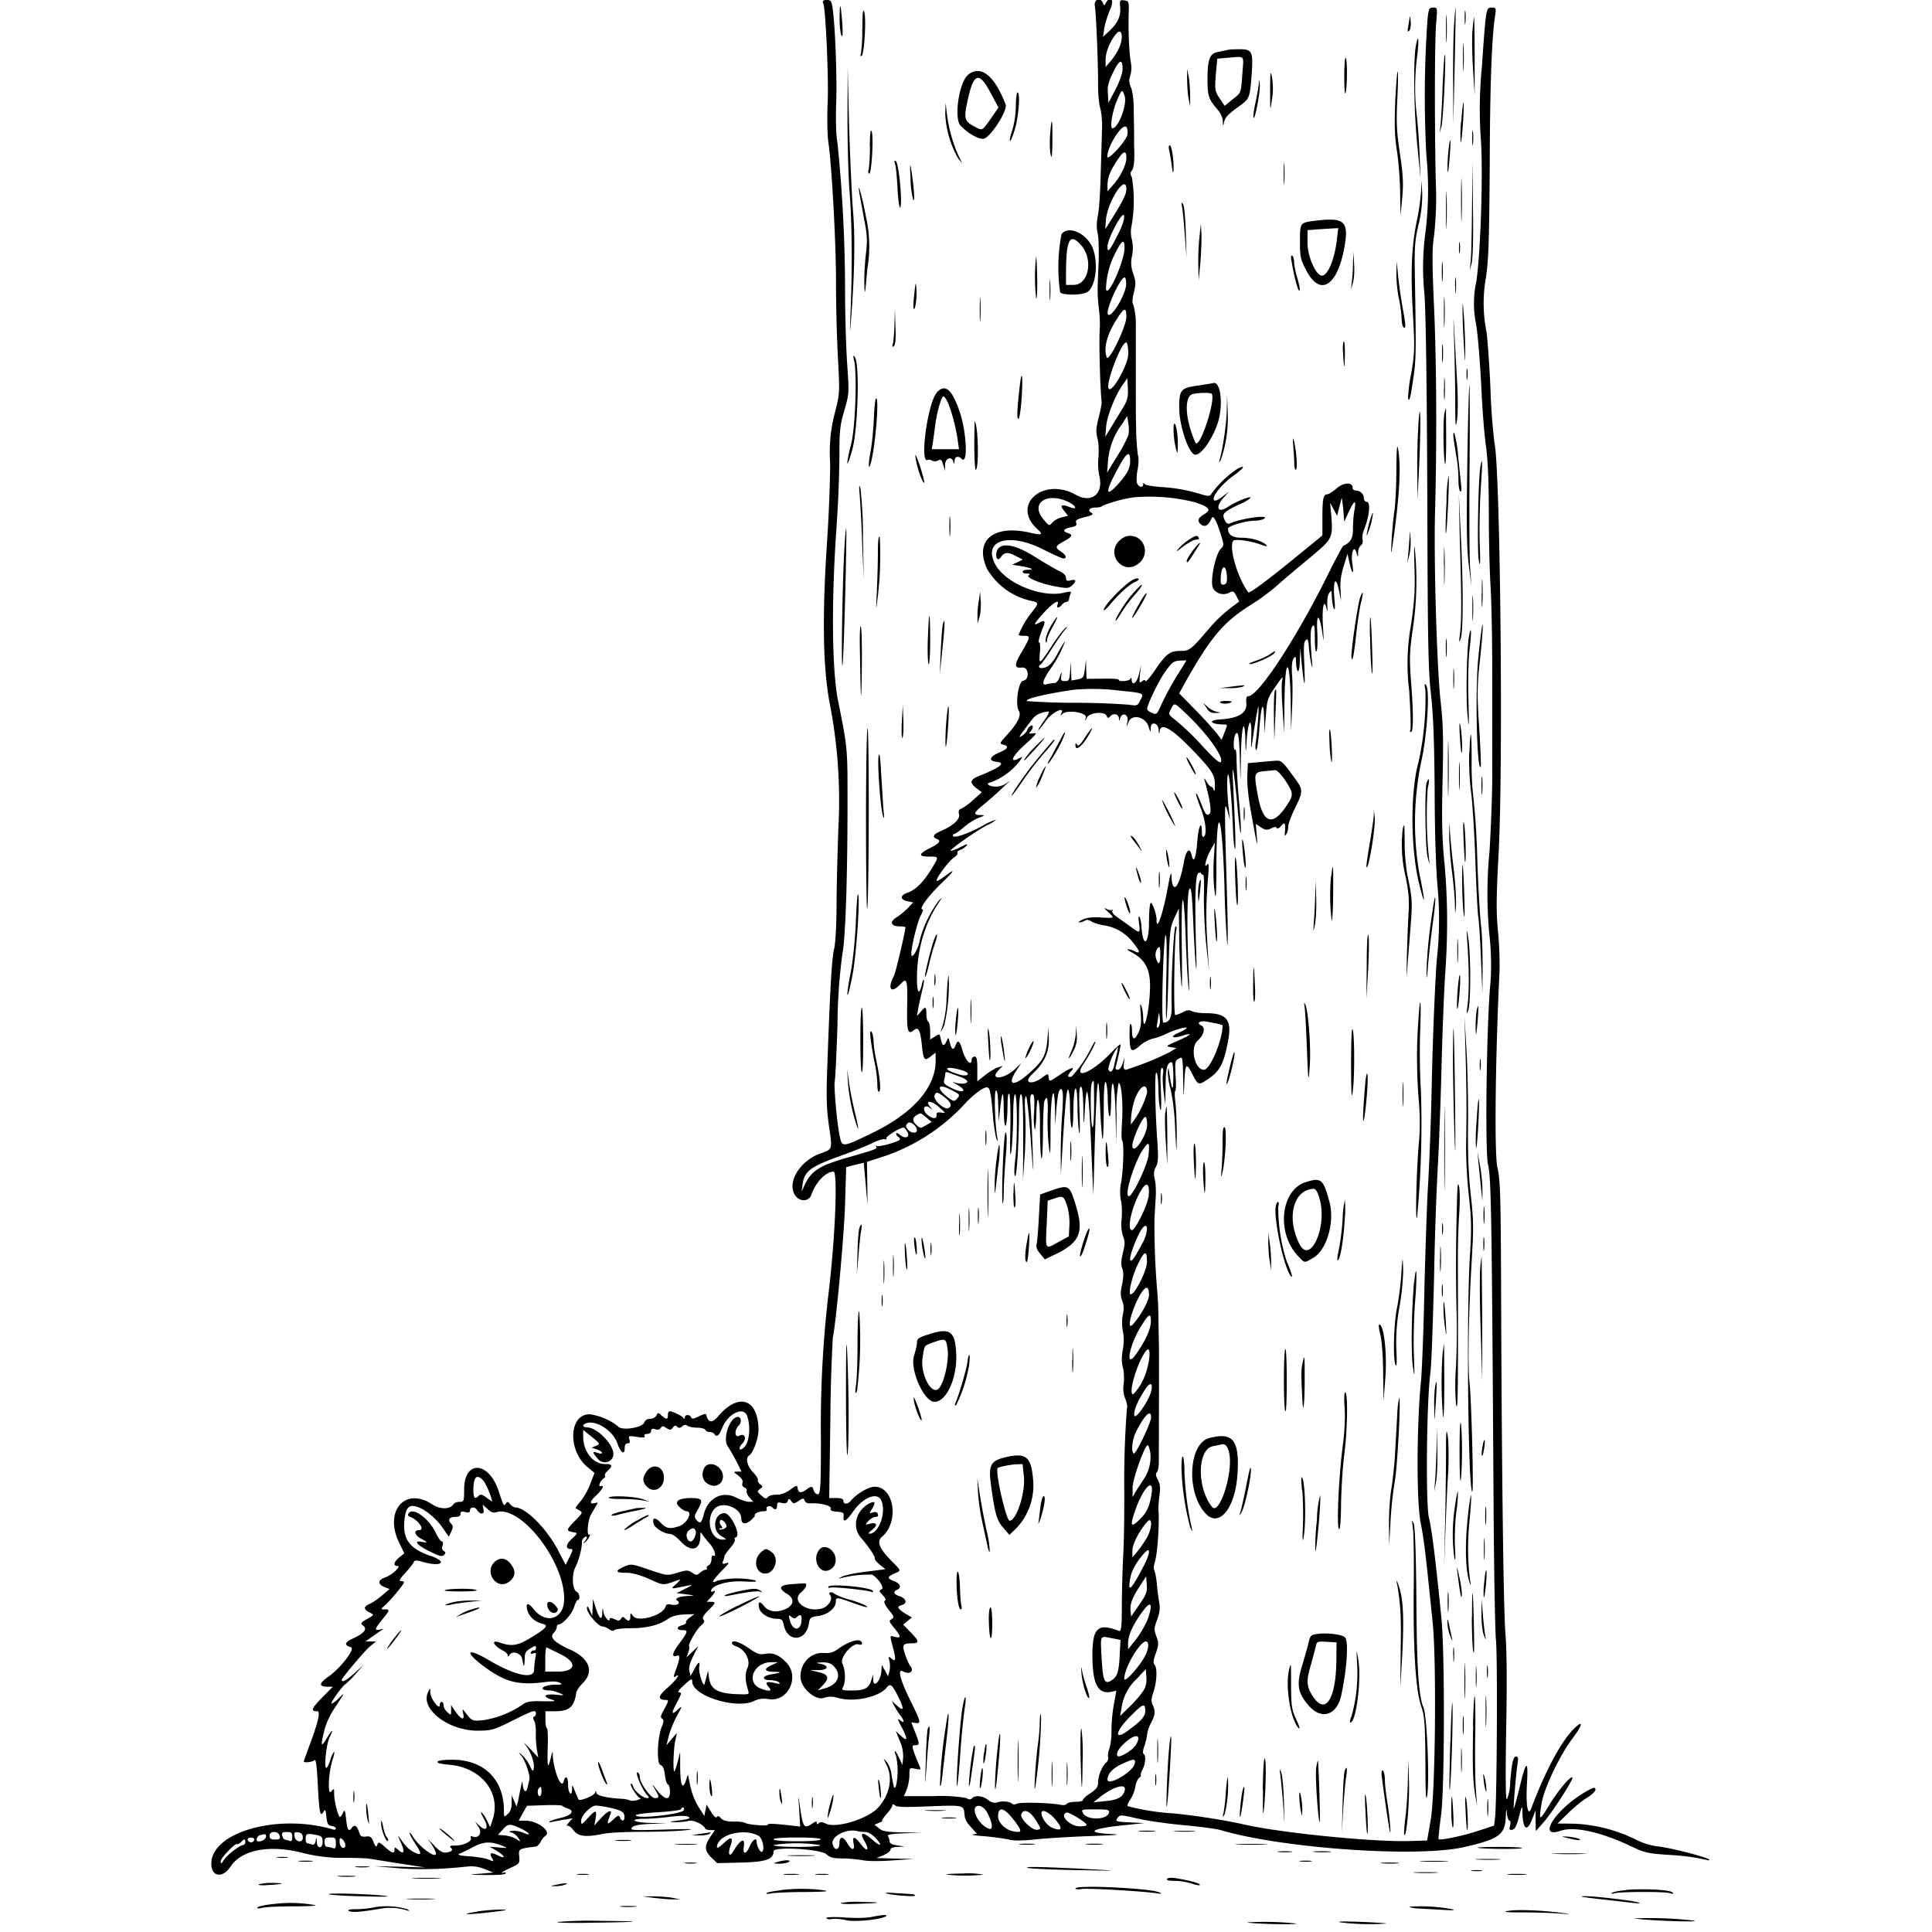 <svg xmlns="http://www.w3.org/2000/svg" id="svg" width="1024" height="1024" version="1.1">
  <path fill-rule="evenodd" d="M436.4 1.8c1.3 4.4 2.8 39.2 2.3 52.2-.4 8-.2 17.4.3 21 1.9 12.6 4.2 55.8 4.1 75 0 10.7.4 28.3 1 39 1 19.5 1 19.5-1.5 29.4a82 82 0 0 0-2.6 27c0 9.5-.7 27.3-1.5 39.5-2.8 41.2-2.4 68.7 1.3 88.1a268 268 0 0 1 4.6 65c-.4 10.2-.9 28-1 39.5 0 13-.6 22.7-1.3 25.5-1.2 4.2-2.2 21.7-3.7 64.5-.5 14-.3 20.5 1 29.5 1.8 12.6 2 12-4.7 14.4-10.9 4-17.7 15.4-13.3 22.1 2.4 3.6 7.3 3.5 8.6-.2 2.4-6.8 7.7-12.3 11.8-12.3 2.2 0 1 32.7-2.3 61.5a600 600 0 0 0-4.4 80.8c0 25.6-.3 28.7-1.7 28.7q-1.5-.2-2.1-2c-.6-2.4-1.3-2.5-3.9-.5q-4 3-4.6-.5c-.3-2-.5-2-4 .6q-3.8 2.7-7.2 2.6c-1.9 0-4 .5-4.5 1.2-1 1.2-1.6 1-3.6-.8-2.3-2-2.3-2.2-.7-3.4s1.6-1.4.1-2.5q-1.4-1.2-1.2-2.3c.2-.6-1-2.5-2.7-4.2-3-3.2-4-7.5-1.9-8.8 2-1.2 4.9-8.9 4.9-13.4 0-16.6-10.5-20.2-21.4-7.3q-4.3 5.1-6 .2c-.4-1.9-.5-1.9-4.2-.2-2.8 1.4-3.8 1.5-4.1.5-.6-1.6-3.3-1.6-3.3 0q0 1.3-.8.3c-.8-1.1-5.7-3.5-7.2-3.5q-1 .2-1 2c0 2.5-.8 2.5-3.3.3-1.8-1.7-2-1.7-2.8 0q-1.1 1.6-3.4 1.7t-3 1.9c-.9 2.9-12.5 4.6-14 2a32 32 0 0 0-14.8-6.3c-11.2-.3-12 19.2-1.3 28l3.7 3.1-2.2 5.7a36 36 0 0 1-5.1 9.2c-1.7 2-2.9 3.6-2.7 3.8l2.2 1.3c1.7.9 1.4 1.4-2.8 5.6-4.6 4.7-4.6 5.2 0 5.9 1.7.3 1.5.7-1.4 3.4-3.3 3-3.5 5.4-.5 5.4 1.2 0 1 .8-.7 4.2l-2.1 4.2-4-7.7c-6-11.5-17.2-22.7-22.6-22.7q-1.4-.2-2.8-1.7c-1.1-1.5-1.5-1.5-2.3-.4-1 1.6-1.2 1.3-3.7-6.3-5.2-16.2-18.4-17-18.4-1.1 0 6.2-.1 6.5-2.4 6.5-1.4 0-2.9.6-3.3 1.3-1.7 2.8-7.1 2.8-11.3 0-14.5-9.5-25.7 3.8-17.3 20.7l2.6 5.3-2.6 2.1c-3 2.4-3.5 4.6-1 4.6 2.3 0-3.1 5-6.9 6.2-3.6 1.3-3.6 3.5 0 5l2.7 1-4 3.4c-2.2 1.9-5.2 4-6.8 4.6q-4.7 2.1.3 4.5c2.4 1.2 2.4 1.2-1.4 3.4-3.6 2-3.7 2.3-2 3.6q3.3 2.7-5.7 6.8-6.4 3-1 4.5c2.8.6-5.5 11.4-12.3 16q-6.7 4.8-.4 5h3.2l-5.7 5.8c-5.6 5.7-6.2 7.2-2.6 7.2 2 0 .4 6.3-4.7 19.8l-2.4 6.7c0 1 4.6.5 5.7-.6.7-.7 1.2 2.8 1.7 12.3.8 15.8 1.3 18 3 15.2 1-1.6 1.2-1.3 1.6 2.6.4 3.7.9 4.6 2.8 4.8 1.2.2 2.2.8 2.2 1.3q-.2 1-1.7.5c-29-8.5-64.3 1.4-64.3 18.2 0 7 6 7.9 10.2 1.5 6-9 20.8-11.7 38.3-7.2a84 84 0 0 0 22 2.6c7.2 0 13 .3 13 .4l15 2.4 15 2.3-13.5-.4-13.5-.3 11.5 1c10.6 1 23.8.7 36.8-.7 4-.5 6.6-.1 10 1.2l4.7 1.9-7 .6c-6.7.5-6.6.6 3.3.7q10 .1 10.2-.9 0-.8-1-.4t-1 .1c0-.3 2.1-1.5 4.8-2.7 4.6-2.1 4.7-2.3 4.4-6-.4-4-.4-4 8.8-5.2.8-.1 2-1.3 2.6-2.6a9 9 0 0 1 2.5-3.1c3.4-2.2-4.2-8-10.4-8h-3.8l2.2-4 2.2-3.9 9.1-.3c5-.2 9.3 0 9.6.3q.7.7 2.8 1.4c4 1.2 2.2 3.7-3.6 5-2.9.7-5.6 1.6-6 2q-.5.6 1.8.1c1.4-.3 4.3-.9 6.5-1.2l4-.7-2 2.3q-1.7 2-1 1.7c.7-.3 2.2.7 3.4 2.3 2.5 3.4 6.5 3.9 16.2 1.9 3-.6 12.4-1 20.9-1s18.9-.4 23-.9q8-.9-11.5-.3c-17.3.5-18.8.4-17.6-1 1-1.2 3.5-1.7 10-2l8.6-.3-8.8-.2c-9.2-.2-11.8-2.2-2.9-2.2 2.6 0 8.5-.5 13-1 5.2-.7 8.9-.7 10-.1 1.7 1 .1 1.4-8.3 2.4q-2.8.4 1.5.5c2.5 0 5.6-.3 7-.7 2.4-.7 7.9 1.9 8.8 4.1q.5.7 2.8.8h2.3l-2.4 3.6c-3.3 4.8-3.1 7.4.6 11l3 2.9 12.7-.3c13.1-.3 17.2-1.7 17.2-6 0-2.6 25-1.2 28 1.6 1.9 1.7 3.6 2.2 8 2.2 3 0 8.2.4 11.5 1s10.6.5 16.5 0l10.5-.7-10-.2-10-.3 3.8-1.5c2-.9 3.7-2.2 3.7-3q0-1.2 3.8-1.4l3.7-.2-4-.6q-4-.6-4-2.1c0-.8-.4-2-.8-2.7-.6-1 1.6-1.3 8.5-1.6l9.3-.3-10.1-.2c-8.4-.2-10.6-.5-12.5-2.1l-2.4-2 2.5-1q2.2-.9 1.6-1c-.4 0 .6-1.7 2.3-3.6s3.1-4 3.1-4.7q0-1 1.4.1c1 1 5.9 1 18.4.5 18-.7 18-.7 18.4 4.3.3 2.9.8 3.8 4.4 7.8l2.2 2.4-2.2.4c-1.1.2 2 .7 6.9 1 5 .5 10.6 1.3 12.6 1.8 2.3.6 7.2.5 13-.1 5.2-.6 18.2-1.4 28.9-1.8 16.7-.6 18.2-.8 10.5-1.2-12.3-.7-8.8-2.8 7.4-4.5l11.6-1.2-7.8-.4c-7.4-.4-7.7-.5-6.4-2.3s1.6-1.8 10.3.2c4.9 1.2 16.1 2.8 24.9 3.6s17.6 2 19.5 2.6c32.6 9.7 104.3 14.7 129 9 18.5-4.2 21.7-6.5 22.1-16q.2-6.5.6-1.7c.2 2 .9 3.7 1.4 3.7s.6 1.2.3 2.6c-.6 2.2-.4 2.5 1.2 2.2 1.3-.2 2.3-2.1 3.5-6.8 1.6-6.2 1.7-6.3 1.8-2.5.3 9.4 2.5 10.8 5.3 3.4l1.7-4.4v5.5l.1 5.5 3.6-4c4.8-5.3 16.6-23.6 15.8-24.4-1-1-8.2 7.7-12.6 15.2-4.9 8-5.2 8-3.8-1 1.2-8.1 9.5-25.6 16.4-34.8 5.6-7.4 6-10.3.8-5.2-6.7 6.5-15.3 22.7-22.6 42.2-1.8 4.7-2.9-1.6-2.3-12.7q1.3-20.5-3.9 1.7c-1.5 6.3-3 11.3-3.1 11.1-.3-.3 1.4-20.4 2.2-24.9q.4-2.7-.9-2.7c-1.6 0-2.3 3.2-3.2 14a24 24 0 0 1-1.7 8.7c-.7.4-.8-11.7-.4-37.5.5-24.5.3-42.5-.4-50.4-1-12.2-2-86.4-2.3-187.3-.2-45-.4-53-2-60-1.6-7.8-1-58 1.1-102 .3-5.5 0-15.6-.7-22.5-1-10.5-1-17.4.3-42 2.5-45.6.9-203.2-2.2-217.3a320 320 0 0 1-2.1-28 595 595 0 0 0-2-30.2 77 77 0 0 1-.4-29.5c1.4-9.6 1.7-19.7 2-60 .1-42.4 1.1-68.5 3-79.7.4-3 .2-3.3-2-3.3-3 0-3 .3-5.2 31.7a228 228 0 0 0-.6 37c1.4 17 0 61-2.3 76.3a55 55 0 0 0-.1 23c1 6.3 2.1 21 2.7 32.5.5 11.6 1.6 26 2.5 32 1 7.6 1.5 18.6 1.5 35.2 0 13.4.4 30.7.9 38.6s1 30 .9 49.2v49c.2 7.7-.5 26.8-1.4 42.5a231 231 0 0 0-.1 44.5 138 138 0 0 1 .6 25c-2.1 21-3 90.3-1.3 96.9s2 29.8 2.9 176.1c.2 36.9.8 71 1.3 76 .9 8.8.5 86-.5 94l-.5 4.1-8.2 2.7c-8 2.7-20.4 5.3-21.2 4.5-.2-.2.4-6 1.3-12.8 1.9-14 2-86 .2-104-3-30.8-5.2-48-6.6-53.4-1.8-6.8-1.3-61.3.7-76.6.6-4.1 1.4-27.3 2-51.5a1745 1745 0 0 1 2-59c.5-8.2 1.4-31 1.9-50.5s1.4-42.5 2-51c1.5-21.4 1.3-40.6-.5-59.5-1.2-12.4-1.4-22-.9-43 .5-22 .3-29.6-1-41.4-2-17-3.7-74.5-3-100.6 1-36 .8-78.7-.5-108.2-1.1-25-1.1-31.7 0-38.5a183 183 0 0 0 .9-28.3c-.7-32-.6-75.3.2-84.2.7-8.2.7-8.3-1.6-8.3-2.1 0-2.4.6-3 6.3a587 587 0 0 0-.6 72 184 184 0 0 1-.4 40.2 139 139 0 0 0-.6 33.5c.8 11.9 1.3 54.4 1.5 108.5.2 76 .5 91.2 2 104 1.2 11 1.7 24.6 1.9 50.5 0 20.3.7 42 1.5 50.5a192 192 0 0 1-.4 39.5c-1 13.5-2.1 42-2.6 63.5a1708 1708 0 0 1-1.9 54c-.6 8.3-1.4 33-2 55-.4 22-1.3 44.5-1.8 50-2.3 22.6-2.5 63.4-.3 75.2 2 10 2.8 17.8 6.5 53.8 2 21.1 1.4 87.9-1 103.5l-2 11.5-9.8.3c-19 .5-67.4-4.3-86.8-8.7-10.5-2.4-27.3-5-38.3-6a122 122 0 0 1-23.8-3.8c-.4-.2.2-1.8 1.3-3.4s2.4-4.6 2.7-6.6c.3-2.1 1.2-4.4 2.1-5q1.4-1.2.9-1.3c-.4 0 0-1.3.8-3 1.7-3.2 2-7.6.6-8.4-.5-.3-.3-2.3.5-4.3.7-2.1 1.3-4.8 1.4-6s.9-4 2-6c2.3-4.3 2.5-6.2 1-9.6-1-1.8-.8-3.5.4-7 1.8-5.5 2.1-12.8.5-14.4-.8-.8-.6-2.5.7-6 1.6-4.6 1.6-5.4.3-9s-1.3-4.2.4-8.8q1.9-5 1.2-8.5c-.3-2-1-6.4-1.3-10s-1-7-1.4-7.6-.3-2.6.3-4.5c1.4-4.3 2.5-20.5 1.9-27.6-.1-1 .1-4.3.5-7.4.6-4.2.4-6.3-.8-8.6q-1.7-3-.5-4c.6-.7 1-3 1-5.5l.1-40.3v-18L614 699c0-3-.2-8.9-.5-13a415 415 0 0 1-1.6-40.2l.5-8.8c.4-4.1.3-9.3-.3-11.6-.7-3.1-.6-4.8.6-7 1.1-2.1 1.3-4.8.8-12.3-1.3-17.5-1.6-38.2-.6-37.6.6.4 1 4.3 1.1 8.8 0 4.5.5 9.3 1 10.7.5 1.5.6-2.2.3-9.7-.4-8.8-.3-12.3.6-12.3q1 0 .5 3.3c-.3 1.7-.1 6.1.4 9.7l.8 6.5.2-10c0-9.5.9-12.5 3.3-12.5.4 0 .8 3.2.8 7.2q0 12.6-1.9.2c-.7-5.1-.9-5.4-1-1.9 0 2.2.6 6.3 1.5 9a118 118 0 0 1 2.3 20c.8 15 .8 15 .9 4 0-6-.3-13.7-.7-17s-.5-6.1-.1-6.3c.4-.1.5-3.8.2-8.1-.4-7.3-.3-8 1.7-9 2-1.2 2.1-1 2.3 11.1q.2 13.3.5 4.3c.5-12.9 1-13.7 4-7.9 3.6 6.9 3.4 6.8 8.9 3.2 5.8-3.9 8-7.8 10.1-18.5 2.7-12.7 0-16.3-11.7-16.3-2.8 0-6-.5-7-1-1.5-.8-2.8-.7-5 .5-1.6.8-3.4 1.5-4 1.5-1 0-.5-41.7.6-45.2q.4-1.7-.4-1.8c-1 0-2.5 30-2.1 41.4.2 6.8-1 9.6-4.4 9.6-1.3 0 0-45 1.2-46.3.6-.6.7 8 .4 22-.3 12.5-.3 22.6 0 22.3s.8-11.1 1.1-24.1c.6-22.3.8-24 3-29l2.5-5.4.2 14c0 7.7.5 18.7 1 24.5.5 7.2.6 2.1.4-16.2-.5-31.3.9-36.6 2-8 .4 10.8 1 23 1.5 27.2.5 4.5.5 1.4.1-8-1-24.3-.8-42.7.5-44 .9-.9 1.3 3.4 1.9 16.5.4 9.8 1 21 1.5 24.9.3 3.9.4-1.2 0-11.4-.7-25-.3-37.2 1.2-38.2q1.3-.6 1.6.2t1 .6c.4-.2.6 4.8.4 11.2-.1 6.5.4 18 1.2 25.7l1.5 14-.7-11.5c-1-15-.9-24.2.1-36.5.6-7 .5-9.5-.2-8.5-2.2 3.1-1-2.4 1.4-7l2.5-4.5-.6 9.5c-.3 5.2-.1 12.4.4 16 .7 5.5.9 4 1-10 0-38.4 3-33.2 4.3 7.7a489 489 0 0 0 1.5 31.2c.3.3.3-8.9 0-20.4-1.6-55.6-1.6-56.5 0-51l1.4 5-.6-5.5c-1-8.6-1.1-18-.4-18.5s2 13.3 2.6 29c.2 5.4.7 10.1 1 10.4.6.5.3-9.4-1-35.9-.7-12.6.8-4 2.5 14.8.6 7.3 1.4 13 1.6 12.8.3-.3 0-7.4-.8-15.8a382 382 0 0 1-1.4-22.5c0-3.9-.3-6.6-.7-6-.4.7-.8-.6-.8-2.8s.4-4.7 1-5.4c1.4-2.3 2 1.7 2.3 15.4.3 11.7.3 11.6.5-3.2.2-16.1 2-22.7 2.4-8.6q.1 9.1.5 2.3c.7-13.2 3-16.8 2.6-4.2-.2 7.7-.2 7.6 1.5-4 1-6.4 2-11.9 2.2-12.2.5-.5-.2 10.4-1.4 19.6-.2 2.1 0 3.6.4 3.3s1.1-4.9 1.5-10.2c1-13.6 2.3-16.9 2.6-6.8l.2 8 .7-9c.6-8.3 1-9.5 4.4-14.5 4.7-6.9 4.9-7 4.2-4-.3 1.4-.2 8.1.3 15l.8 12.5.2-16c.2-25.4 3-25 3.3.5l.2 14.5.5-11.5c.3-6.3.4-14.6 0-18.4q-.4-6.9.8-8.5 1.4-2.3 1.3 1.4c.3 7 1.9 7 2 0l.3-7 .8 9q2.1 19.5 1.3-.6c-.4-9-.3-11.8.8-12.6 1-1 1.4-.2 1.6 3.5a73 73 0 0 0 1.2 8.7c.8 3.4.8 3.1.4-2-1-11.9-.8-16.5.4-17.7 1-1 1.2.5 1.2 6.8 0 4.8.4 7.4.9 6.5.5-.7.6-5.2.4-10-.6-10.2 1-10.3 2.6-.1.9 6 .9 5.8.4-3.1-.6-10 .5-15.1 1.9-9.4q.7 3.5.4-1.7-.2-4.7 1-6.5c1.2-1.6 1.3-1.4 1.4 2.2.1 2.2.6 4.9 1 6q1 1.9.4-4.6c-.9-9.8.6-13.3 2.3-5.4l1.2 6-.3-6q-.4-6 1.7-12.5l2-6.5 1 4.5c1.3 6.4 2.6 7.1 1.6.9-1-5.9.9-10.6 2.2-5.8q.9 3.6.8-.2c0-1.5.7-3.2 1.5-3.8q1.3-1.2.9-3.1c-.4-1.9.2-3.7 1-5.9 2.6-6.4 3.3-14.1 1.3-14.1q-1.5-.2-1.6-1.8c0-2.3-1.9-4.2-4.2-4.2q-1.7-.1-1.8-1.5c0-3.1-4.8-2.9-8.5.4-2 1.7-4.2 3.1-5 3.1-2 0-2.5 2.4-2.5 12.5v9.3l-15.2 12.4c-15 12.2-23.5 18.5-24.1 17.7-5.7-7.7-10.3-23.5-8-27.2.7-1.2 9-.1 14.5 1.9 3.5 1.2 4 1.2 2.8 0-2.3-2-7.7-3.6-13.1-3.6q-7 0-6.9-4.9c0-1.3 9.3-4.1 14-4.1 1.9 0 4.2-.5 5-1 3.7-2.4-11.7-.4-18 2.4q-1.7.8-2.9-2c-1.4-3.2-.6-4 8.1-8.2a19 19 0 0 0 5.8-3.4c0-1.1-7.9 2.1-12 4.8-5.5 3.8-7.1.3-2.2-5l2.7-3-3.7 2.8q-3.6 2.7-4.3 1.6c-1.1-1.8 4.2-8.4 10-12.6 6-4.3 7.3-6.4 2.4-3.9a56 56 0 0 0-13.6 13c-1 1.8-1.2 1.8-8.9-.5a87 87 0 0 0-16.8-2.8c-5-.3-9.4-1-9.8-1.6q-.8-1.2-.8.1c0 2.2-2.7 1.4-3.3-.8-.3-1.2-.2-4.5.4-7.2.5-2.8.6-6 .2-7.1-.3-1.2-.8-6.6-1-12.1-.2-11.4-.2-10.6-.2-32v-24.8a37 37 0 0 0-1.2-10.8c-.8-1.5-.7-3.4.2-7 1.1-4.4 1-5.7-.3-9.7a16 16 0 0 1-.7-9.6 20 20 0 0 0-.1-8.7q-1-3.8 0-8a77 77 0 0 0 0-25q-1.3-2 0-3.5c1.1-1.3 1.6-6 1.2-12.9v-7l-.2-12.8c0-4.4-.6-9.3-1.4-11.2-1.2-2.7-1.2-4.2-.4-6.6.6-1.7.7-4.6.3-6.7-1-5-1.5-18.6-1.1-28.7 0-3.6-.2-4-2.4-4.3-2.4-.3-2.5 0-2.2 3.6.5 4.6-1.3 8.5-5.8 12.7l-3.3 3 .7-4.5a51 51 0 0 1 3-9.7c2.5-5.3.5-8.5-2.2-3.7-.8 1.5-1 1.5-1.5 0-1.3-3.3-5-2-4.3 1.7.7 4 1.8 31.4 1.7 41.8 0 4.1.4 9.5 1.1 12 .7 2.4 1.2 7.6 1 11.4l-.7 23.5c-.2 9-.8 19-1.5 22.2q-1.1 5.8-.1 9.5c.5 2.1.7 9 .5 15.3-.7 16.3-.7 16.7.1 24.5.5 3.8.7 8.6.5 10.5-.5 6.5.2 32.3 1 39 .1.8-.6 4.6-1.6 8.4-1.4 5.5-1.5 7.6-.6 11 .6 2.2.8 6.8.5 10.1a35 35 0 0 0 .4 9.5c2.5 9.6-3.9 15-12.3 10.3-17.4-9.8-34.6 5.4-20.5 18.1 3.3 3 2.5 3.4-3.6 2-19.7-4.6-30 4-23 19.2a36 36 0 0 0 23.5 16.9c4 .8 4 1.3.1 6.1a46 46 0 0 0-6.9 11.9c0 .3 1.3.5 3 .5 3.4 0 3.4.4-1.8 9.3-3.6 6.2-3.5 8 .6 7.5 3.6-.4 4.2 6.5.6 7-2.6.4-4.3 12.7-2.3 16q2.2 3.5-6.4 12.9c-3.8 4.2-4 4.4-1.9 5q5.1 1.2-2.4 4.3c-5 2.2-5.4 4.3-1 4.8 5 .6 1.9 3-10.6 8q-2.6 1.2-2.8 2.6c0 .8 1.2 2.4 2.8 3.5l2.7 2-4.5 4a31 31 0 0 1-6.3 4.7q-2 .4-1.3 3c.7 2.6-3.2 6.1-9.7 8.9q-5.9 2.6-2.2 4.1c2.6 1 1.7 2.3-3.5 4.9q-9.2 4.6-.5 4.5c5.4 0 5.3 0 1.4 6.4q-6.4 10.5-12.6 12.7c-4.2 1.3-4.3 3.8-.2 4.6l3 .6-2.8 3a38 38 0 0 1-6 4.9c-4 2.4-3 4.8 1.8 4.8 1.6 0 2.9.2 2.9.5 0 2-5.2 24-6 25.5-3.8 7.2-1.7 10 3.5 4.5 3.3-3.6 3.7-2.3 3.4 12.2-.2 13.1.3 15 3.7 12.2 2.1-1.8 3.2 0 4 7 .9 9 1.4 9.7 4.7 7.1l2.7-2.1v4.4c0 14.1-12 27.8-33.6 38.2-16.1 7.8-16 7.8-17.3 1.3-1.4-6.7-3.1-25.9-2.6-28.4.3-1 1-15 1.5-30.9a289 289 0 0 1 2.6-37c1.7-8.6 2.8-43.2 2.7-85.5 0-23.2-.2-24.9-5-48.5-3.3-16.6-3.6-53-.8-92.5a653 653 0 0 0 1.5-37c0-13.8.3-16.5 2.6-24.4 2.6-8.9 2.6-9 1.5-25-.6-8.9-1.1-26.5-1.1-39.1a779 779 0 0 0-4-77.5c-.8-4.6-1-12.6-.7-21 .5-13-.5-41.5-1.9-50.6-.5-3.8-1-4.4-3-4.4q-2.8-.1-2 1.8M445 10c0 4 .5 8 1 8.9q1 1.6.4-7-1.3-16.1-1.4-2m12 5.2a87 87 0 0 1-.7 13.4q-.6 1.6.4 1.1c1.4-.9 2.5-19.5 1.4-23.2-.7-2.2-1 .1-1 8.7m309.3.3c0 6.6.1 9.2.3 5.7s.2-8.8 0-12-.3-.3-.3 6.3m4.3-2.4c-.4 5-.6 19-.5 30.8l.1 21.6.7-30.5c.4-16.8.6-30.6.5-30.8s-.5 3.9-.8 9m5.6-3.7c0 3.3.2 4.5.4 2.7s.2-4.5 0-6-.4 0-.4 3.3M747.2 9l-.8 5q-.8 3.7.5 2.3c.7-.7 1-2.8.8-5q-.3-3.5-.5-2.3m33.3 6.4c-.4 3.6-.3 12.9.2 20.7l.9 14.3V29.8c0-11.5-.2-20.8-.3-20.8s-.5 3-.8 6.5m-187 9c-.8 2.2-2.9 5.6-4.5 7.5l-3 3.5v-4c0-4 2.6-10.2 5.8-13.8 2.6-3 3.8 1.6 1.7 6.8m181.9 6c0 6.6.1 9.2.3 5.7s.2-8.8 0-12-.3-.3-.3 6.3m-25-6c-1.4 7.8-1 35.3.9 53.5l1.6 16.5-.5-13.1c-.3-7.3-1-16-1.4-19.5a130 130 0 0 1 0-31.2c1.3-9.7.8-14-.6-6.2m-99.9 2-4.7 1c-4.6.7-5.8 3.7-5.8 14.7 0 8.4.6 10.4 5.1 15.6 1.8 2 3 4.5 3 6.5q.1 3.8.6.8c.5-2.8 2-4.4 8.5-9.1 5.2-3.8 5.3-4.2 6.3-17.8.7-11 0-12.2-6.8-12.1-2.9 0-5.7.2-6.2.4m114.1 19.3a361 361 0 0 1-1.1 20.7l-.5 4 1-3.5c1-3.8 2.6-38 1.8-38-.3 0-.8 7.5-1.2 16.8m-106.1-7c-.8 11-.6 10.3-5.4 14l-4 3.3-2.7-4c-2.5-3.9-2.6-4.4-2-12.5l.8-8.5 4.6-.4c10.5-.8 9.4-1.9 8.7 8m54 2c0 5.8.2 9.7.6 8.7 1-2.5 1.1-18.2.1-18.7-.4-.3-.7 4.2-.7 10M595 36.6c0 2-1.5 6.4-3.7 10.7l-3.8 7.2-.3-5c-.3-3.8.3-6.1 2.8-11.2q5-10.2 5-1.7M449.2 60c-.1 13.5.4 31.7 1 40.5 1.4 16.9 1.6 41.5.6 65.4-.4 10.7-.4 11.9.2 4.5q3-37.9 1-60c-.6-8.2-1.5-28.5-2-45l-.7-30zm180-18.1c0 3 .3 7.5.7 10l.9 4.5V51c0-3-.3-7.5-.7-10l-.9-4.5zm44 6c0 11.5 0 11.5 1 4.6a36 36 0 0 0 0-11.5c-.8-4-1-3-1 6.9m-160.1-8.2c-4.8 3.8-7.6 23-4 26.9 4 4.2 9.9 7.5 12.4 6.9 3.7-1 12.7-15 11.5-18.1-5.9-15.5-13.2-21.2-20-15.7m226.5 14.5c-.5 12.5-.3 18.5 1 26.4.8 5.7 1.6 15.6 1.6 22l.2 11.8.9-9.4c.7-7.8.5-12-1.2-23.5s-2-16.5-1.4-28.8c.4-8.1.5-14.8.2-14.8s-.9 7.3-1.3 16.3m-214.2-4.5 3.9 7.3-3.8 5.5c-4.7 6.8-4.7 6.8-8.1 5-6.3-3.2-6.6-4.3-4.4-14.5 3.2-14.6 6.1-15.4 12.4-3.3m141.9-5.5c-.1 1.5-.9 6.2-1.8 10.3s-1.3 7.8-1 8c.8 1 3.7-14.3 3.3-17.7q-.4-4.4-.5-.6M596 50.6c1.7 4.3-3.2 17.4-6.4 17.4-1.5 0 0-9.3 2.4-14.7 2.6-6.1 2.7-6.2 4-2.7m-57.6 5.7a48 48 0 0 1-1.8 12.5c-1 3-1.6 5.6-1.3 5.9s1.5-2.5 2.6-6.2c2-6.5 3-19.5 1.4-19.5-.5 0-.8 3.3-.9 7.3m236 8.2a65 65 0 0 0-.2 11c.3.3.8-4.2 1.2-10 .4-6 .5-10.9.3-11.2s-.8 4.3-1.2 10.2M501 60.2a52 52 0 0 0 7 24l2 2.3-2-4a79 79 0 0 1-6.1-22l-.7-6zm55.6 11.1c-.3 4-.2 8.9.3 10.8.6 2.5.8.4.9-7.3.1-12.5-.4-14-1.2-3.5m40.9.3c-1 3.6-10.6 14-10.6 11.4 0-5.7 8.5-18.6 10.2-15.5.6.9.7 2.7.4 4M780.3 73c0 3.6.2 5 .4 3.3s.2-4.8 0-6.5-.4-.4-.4 3.2m-319.2 4.5c0 5.5-.4 11-.7 12.3-.4 1.2-.2 2.2.3 2.2 1.3 0 2.4-19.6 1.3-22.4q-.9-2-1 7.9M767.8 79c-.4 3-.6 7.8-.6 10.5q.2 5 1-4.5c1-10.4.6-14.8-.4-6m-148.2.3c.3 1.2 1 4.9 1.4 8.2.6 4.5.9 5 1 2.4.2-5.3-1-12.9-2-12.9q-.8.2-.4 2.3M597 83.8c0 3.5-3.1 9.8-7 14.2l-3 3.4v-3.1c0-4.2 1.4-7.8 5.3-13.5q4.8-7.5 4.7-1m83.4 8.2c0 5.2.1 7.4.3 4.8s.2-7 0-9.5c-.2-2.7-.3-.5-.3 4.7m-206-5c.5 1.4 1 7.1 1.3 12.8.3 5.6.9 10.2 1.3 10.2 1.6 0-.5-23.6-2.2-24.6q-1.2-.8-.4 1.7m8.2 7.3a49 49 0 0 0 1.4 11.5c1 1.7.5-6.5-1.1-16.4q-.9-5.4-.3 4.9m297.6 15.2c-.1 13.3-.4 26.3-.7 29l-.5 4.9 1-4c.6-2.2 1-14.4.7-29l-.2-25zm-5.8-3.6c0 10.2.2 14.3.3 9.3.2-5.1.2-13.5 0-18.5-.1-5.1-.3-1-.3 9.2m-21.2-4.8a115 115 0 0 1-2.3 16c-2.8 14-3.3 26.8-2 49.8 1 18 .9 20.4-1 31.3a78 78 0 0 0-1.6 13c.7 1.8 1.3-.5 2.8-10.8 1.4-9.5 1.5-13.4.9-49-.4-20.1-.3-22.9 1.8-32.2a65 65 0 0 0 2-17l-.4-6.8zm13.2 10.3c0 8.8.2 12.3.3 7.7.2-4.6.2-11.8 0-16-.1-4.2-.3-.5-.3 8.3M597 100.3c0 2.5-1.8 6.2-7.4 15.2l-3.8 6 .4-5.2c1-10 10.8-24.7 10.8-16M455.6 103l2.4 13.2c1.6 8 1.8 11.1 1 18-.6 4.6-1 11.9-.9 16.3.2 7 .4 5.8 1.6-8a71 71 0 0 0-.8-28c-2-10.8-4.7-20.2-3.3-11.5m171 7.1c.3 2 1 8.8 1.4 15l.9 11.4-.4-13.2c-.2-7.3-.8-14-1.4-15q-1.4-2.3-.5 1.8m-34.3 14.6c-4.2 8.4-5.3 9.5-5.3 6 0-4.3 8.4-19.8 8.8-16.3q.3 3-3.5 10.3M697 117c-8 1-8 1-8 11 0 8.1.3 9.5 3.3 15.2 7.3 14.3 16.6 8.6 20.3-12.4 2.4-13.6 0-15.7-15.6-13.8m-61.2 8a135 135 0 0 0-.7 15l.2 8.6.9-9c.4-5 .7-11.7.6-15l-.3-6zm72.8 1.8c-1.2 10.6-4.8 19.3-8 19.3-3.1 0-7.6-10.2-7.6-17.3V122l4.8-.4 8-.5 3.5-.2zm-146-2.6a93 93 0 0 0-.7 30.7c1 1.6 11.2 1.7 14.2 0 4.7-2.5 6.3-15.8 2.9-23.8-3.4-7.7-13-11.8-16.4-6.9m10.1 5.4c7 7.6 4.5 21.4-3.7 21.4h-4v-4.8c0-19.1 1.8-23 7.7-16.6m200.6 1.9c0 2.8.2 3.8.4 2.2a18 18 0 0 0 0-5c-.2-1.2-.4 0-.4 2.8m-177.3 0c0 6.9-9 27-9.8 21.7a44 44 0 0 1 5-19.2q5-10.2 4.8-2.5m-46.9 5a103 103 0 0 0 .1 22c.5-.8.7-6.7.5-13.2s-.4-10.5-.6-8.8m168 3a91 91 0 0 1-.6 10l-.5 4 1-3.3c.6-1.8 1-6.3.7-10l-.3-6.7zm-32.6-1.3c1.7 10.3 4.3 19 4.4 14.8 0-.8-.7-3.7-1.5-6.4s-1.5-6.2-1.5-7.7-.4-3-1-3.4q-1-.4-.4 2.7m79.7 5.8c0 4.7.2 6.6.4 4.3.2-2.4.2-6.2 0-8.6s-.4-.4-.4 4.3m-24.1 1c0 3.6.5 9.4 1.3 13s1.4 8.4 1.5 10.7c0 2.3.5 4.5 1 4.8 1.4.8 1.3-.7-.6-11.1A266 266 0 0 1 741 146l-.7-7.5zm-183.8 8.5c0 5 .1 7.1.3 4.8a65 65 0 0 0 0-9c-.2-2.6-.3-.7-.3 4.2m215-2c0 3.8.1 5.3.3 3.2s.2-5.2 0-7-.4 0-.4 3.8m-174.3-1c0 5.2-7.7 18.2-9.6 16.2-1.7-1.7 6.4-19.7 8.8-19.7.4 0 .8 1.6.8 3.5m-112.3 5.3c-.5 4-.6 7.6-.3 7.9.8.9 1.8-6 1.4-10.7-.3-4-.4-3.7-1.1 2.8m280.7 9.7c0 7.2.1 10 .3 6.2s.2-9.6 0-13-.3-.3-.3 6.8m-246-1.5c0 5.8.1 8.1.3 5.3a91 91 0 0 0 0-10.6c-.2-2.8-.3-.5-.3 5.3m255.9 1.5c0 3.8.3 11.7.7 17.5.7 10.4.7 10.4.7 2.5 0-4.4-.3-12.3-.7-17.5-.6-8.9-.7-9-.7-2.5m-4.5 15c.3 9.3.6 24 .6 32.5 0 12.4.2 14.4.9 10 .5-3 .6-11.3.2-18.5-2.2-40.4-2.3-42.1-1.7-24m-296.6-9c-.1 4.4-.5 9.1-.8 10.5q-.8 2.7.5 1.4 1.2-1 .8-10.5l-.3-9.4zM597 168c0 4.9-9.3 24.2-10.4 21.4-1.8-4.8 0-12 5.6-20.7 3.7-5.8 4.8-6 4.8-.7m167.3 19.5c0 4.4.2 6 .4 3.7s.2-6 0-8-.4-.1-.4 4.3m-166.3 0c0 5.6-8.3 20.6-10.3 18.6-2.1-2.1 7-26 9.4-24.5.5.3.9 3 .9 5.9m113.8-1.3q.8 14.3 1 2.6c.1-4.3-.1-7.8-.5-7.8s-.7 2.4-.5 5.2m-259 5.3c1.5 8.2.5 35.4-1.7 44-1.2 4.3-2 8.8-2 10 0 1 1.2-2 2.6-7 3-10.7 4-45 1.5-49-1-1.7-1.1-1.5-.5 2m324.6 7c0 2.8.2 3.8.4 2.2a18 18 0 0 0 0-5q-.4-1.6-.4 2.8m-12 7.5c0 5.2.2 7.4.4 4.8s.2-7 0-9.6-.3-.4-.3 4.8m-224.8-2.3c-1.5 12.8-1.8 18.3-.8 18.3.5 0 1.3-5 1.7-11 .7-11.4.2-16-.9-7.3m55.1 11.6-6.2 10.2-3.7 6 .5-5.6c.5-5.7 4.9-16.5 8.9-22.2l2.3-3.2.3 5.3c.2 4.2-.2 6.2-2.1 9.5m39.8-11c-9.6 1.2-10.5 2.2-10.5 11.6 0 10 5.2 25.1 8.6 25.1 3.2 0 8.8-8 11.7-16.4 3.3-9.6 1.7-23.2-2.5-21.5zm142.2 42c-.5 33.5-.3 44.6.8 53.3l1.4 11-.7-9.5c-.4-5.2-.5-29.2-.3-53.2s.1-43.8-.1-43.8-.8 19-1.1 42.3M496.6 208c-5 5.5-9.4 38.6-4.8 35.7q.8-.3 2.2.4 1.4.8 3.2 0c1.4-.9 1.9-.5 2.7 2.2l1 3.3v-3.2c.1-3.7 3.6-4.8 4.4-1.6q.5 2 .6-.4c.1-2.5 2-3 3.8-1.2 3.5 3.5 2.6-14.6-1.2-25.4-4-11.6-7.6-14.5-12-9.8m145.8.8c1.9 3.3-5.4 26.3-8.3 26.3-.3 0-1.6-3-2.8-6.8-3.3-10.3-2.8-18.7 1.2-19.5 3.8-.8 9.5-.7 10 0m-139.8 5c2 5 4.2 13.4 5 19.5l.7 4.8h-14.5l.6-3.2 1.2-8.8c.8-7.1 3.3-16 4.5-16 .5 0 1.6 1.7 2.5 3.8m147.6 3.9c-.2 7-1.9 19-3.7 25.7q-.8 2.7.5.4a67 67 0 0 0 3.7-25.4l-.3-8.9zm-187 3.4c-.2 5.6-1 13.6-1.7 17.7-1.3 6.6-1.3 11-.1 7 2.4-7.6 4.7-34.8 3-34.8-.5 0-1 4.6-1.2 10.1m288.6 4.3c-.5 6-.7 17.3-.6 25l.1 14.1.9-18c1-22.6.7-38.2-.5-21m14-7.2c-.9 3-.8 22.2.1 27.1.4 2.2.7-3.5.7-12.7l-.1-16.7zM598 230.9a84 84 0 0 1-6 11.1l-5.2 8.5.5-6.5a38 38 0 0 1 7.6-19.5l2.5-4 .7 4c.3 2.1.3 5-.1 6.4m-81.6 5.1c0 7.2.4 13 .7 13 1.9 0 1.4-23.8-.5-25.7 0-.1-.2 5.6-.2 12.7m105.6-8.7a43 43 0 0 0 1.9 12.7c.3 0 .5-3.4.3-7.5-.3-6.6-2.2-11.2-2.2-5.2m148.5 5.7c.4 2.5 1 7 1.6 10 .5 3 .9 8 .9 11.1 0 3.2.4 6 1 6.4q.8.3.5-2.7l-1.6-15.3a63 63 0 0 0-2.1-13q-.8-.7-.3 3.5m-85 3.9c.3 3.5.5 7.7.5 9.2 0 1.6.4 2.9.8 2.9 1 0 .4-9.9-.9-15-.7-2.7-.8-2-.4 2.9m54.6 12.1c0 8.5-.5 18.2-1 21.5s-1.2 10.3-1.5 15.5c-.4 8-.3 8.5.4 3.5q5.6-37.9 3-51.5c-.5-3.2-.8-.2-.9 11m-255-7.5a47 47 0 0 0 3.8 13.3q2.5 4.2-1.3-7.8c-1.4-4.1-2.5-6.6-2.5-5.5M599 244c0 4.3-1.4 7-6.3 12.5-7.4 8.2-7 3.8 1-10.3q5.3-9.7 5.3-2.2m185.7 3c-1.2 5.7-1.8 43.5-1 49.5.8 4.7 1 3 .6-8-.3-7.7 0-20.7.5-29 1-15.2 1-18-.1-12.5m-18 18.9c-.5 9-.6 16.5-.4 16.8.6.6 2-27.6 1.5-30.7a72 72 0 0 0-1.1 13.9m-311-2.9c.3 4.1 1 15.8 1.3 26l.8 18.5-.4-22.5a232 232 0 0 0-1.3-26c-.8-2.8-.9-2-.4 4m318 22c1 32 1 44.5.1 51-.6 4.6-.5 5 .4 2.5 1.4-3.8 1.4-28.7 0-56l-1-21zm-140.4-18.8c8 2.7 9 4 4.7 6.5q-5.1 3-.8 5.7 2.8 1.5 5-3.8 1.3-2.5 4.7 8.2c1.9 6 1.9 6.3.2 8-3 3-6 17.9-4.1 21 1.6 3 5.6 4 8.8 2.2 1.7-.9 2.2-.6 3.5 1.9l1.5 2.9-5.3 4a78 78 0 0 0-10.2 9.8c-10 11.8-10.8 12.4-15.6 12.4-5.6 0-7.5 1.4-13.4 10-2.7 4-5 6.6-5.2 6q-.3-1.2-1.9.2c-1.3 1-1.4.6-1-3.8l.6-4.9-1.1 4.8c-1.1 4.6-3.7 6.6-3.9 3q0-1.7-.6-.6c-.5 1.4-6.3 1.8-6.3.6 0-.5-3.8-.7-8.5-.6l-8.5.1-.2-5.1-.1-5.2-.6 5c-.6 4.6-.8 5-3.9 5.6l-3.2.6-.2-5-.2-5.2-.3 5.3c-.4 4.7-.6 5.2-2.7 5.2-2 0-2.3-.4-2-2.7q.6-3.9-.8.4c-.6 1.9-1.8 3.3-2.7 3.3s-2.6.3-3.9.6q-4.8 1.5 1.4-7.7a63 63 0 0 0 8-14.9c-.3 0-2 2.8-3.8 6.1q-3.2 6.3-6.3 7.5c-2.9 1.2-5.1 0-2.7-1.5.5-.3 3-4 5.7-8.1 2.6-4.1 5.7-8.6 6.9-10q2.6-2.9.2-1c-1 .8-4.4 5.2-7.3 9.8-6.5 9.7-6.6 9.8-6 2.7.3-3 0-5.2-.4-5-.8.6 0-2.9 2-7.9q2.3-5-1.9-2.6c-3.7 2-3 .7 2.4-5.3 5-5.4 8.5-7.4 7.2-4.2q-.5 1.4.3 1.5.9-.1 2.1-1.5t2.5-1.5q1-.2 1.2-1.2c0-.7.4-2 .8-3 .6-1.4.2-1.5-3.7-.6-12 2.7-31.2-5.3-36.3-15.3-6.6-12.7 7.5-16.9 25.7-7.6 5.1 2.6 9.9 4.7 10.5 4.7 2.1 0 1.5-1.8-1.2-3.6-3.4-2.2-3.2-2.9 1.5-5.5 4.5-2.5 5-3.5 2-4.4q-4.4-1.6 1.5-3c2.8-.5 3.5-1 3-2.4s.5-2 4.6-3 4.8-1.6 3.5-2.3c-2.3-1.3-1-2.8 2.4-2.8 1.6 0 3.1-.4 3.4-.9a72 72 0 0 1 16.6-4.5 99 99 0 0 1 32.4 2.6m81.6 5q4.5-9.5 3-.8c-.5 2.4-.8 6.7-.8 9.6.1 5.1-1.2 7.6-5 9.2-.5.2-3.6 6-7 12.8-17.3 35.3-38 67-43.5 67q-1.4-.1-1 4 .4 7.4-13.6 8.3c-7 .3-5.7 2.6 1.6 2.7 2.1 0 2.1 0 .5 4l-1.6 4.1-2.5-3.3a207 207 0 0 0-11.2-12.3l-8.8-9 3-5.5c14-24.7 20.4-32.4 35.9-42 4-2.5 9.8-6.8 12.9-9.6s10.7-9.2 16.9-14.3c12.5-10.4 12.7-10.7 12-22l-.7-7.6 1.9 3.5 1.8 3.4 1-4 1.4-5.4c0-.8.4 1.6.8 5.5l.6 7zm-148-4.8c3.7 2 4 3.9.4 2.5q-7-2.7-3.4 1.7l2.2 2.8-3.4.8a11 11 0 0 0-5 2.8c-1.6 1.9-1.7 1.8-4.7-1.8-7.3-8.8 2.3-14.8 14-8.8M503.2 279c0 4.7.2 6.6.4 4.3.2-2.4.2-6.2 0-8.6s-.4-.4-.4 4.3m222.5-1.8c-.9 3.5-1.5 6.5-1.3 6.7a38 38 0 0 0 3.3-12c-.2-.5-1 1.9-2 5.3m-278.2 14.5c-1 17.4-1.7 61.7-1 61 .7-.6 2.5-72 2-72.5-.2-.2-.7 5-1 11.5m299.6-7-.7 9-.5 4.8 1-4c.6-2.2 1-6.2.7-9-.3-4.7-.3-4.7-.5-.9m-281.8 8.2c0 5.3-.3 15.1-.6 21.7q-.6 12.2.2 4.5a185 185 0 0 0 1.4-34.3q-1-1.4-1 8.1m128-6.3c-7.5 7.5 2.2 18.9 10.4 12 6-5 2.8-14.5-4.8-14.5q-3.1.1-5.5 2.5m37-.6c-1.6 1-4.1 3-5.5 4.6-2 2.3-1.7 2.2 2.3-.9 2.7-2 5.7-3.6 6.8-3.6q1.8 0 1.4-1c-.9-1.4-1.6-1.3-5 .9m135 14.1c0 9 0 12.8.2 8.3s.2-12 0-16.6c-.1-4.5-.3-.8-.3 8.3m-15.6.5c.4 12.3 0 17.8-1.8 30.5a116 116 0 0 0-1 35.1c.7 10.8 1 20.1.6 20.8q-.5 1 .3 1.1c1.4 0 1.4-10.4 0-27.8-.8-11.6-.7-15 1-26.8a171 171 0 0 0 1.1-42.4c-.4-3.2-.5.7-.2 9.5M632 292.1q-4.2 5.8-2.6 5.9c.2 0 1.5-1.7 2.7-3.7l3.2-5c2-3.2-.6-.9-3.3 2.8m-102.2-2c-1.8 1-2.4 5-1.1 6.2q.6.5 2-1.3c1.7-2.4 3.8-2.5 8.1-.1l3.3 1.7-2.8 1.4-2.8 1.3 4.8.8c5.5.9 7.4 1.9 3.4 1.9-1.5 0-2.7.4-2.7 1q.2 1 2.3 1 2.3 0 .9.9c-1.8 1.1 6.5 4.6 14.7 6 5.6 1 6.5 1 8.2-.5 2.6-2.4 2.4-3.6-.6-2.8-2 .5-2.5.2-2.5-1.3q0-2-3.7-3.7c-2.1-1-7.7-4.3-12.5-7.3q-13.6-8.6-19-5.3m120.5 15.5c.1 3-.2 4-1.5 4.3q-2 .6-1.8-2.5c0-7.6 2.8-9.2 3.3-1.8m135 9c0 6.6.2 9.2.4 5.7s.2-8.8 0-12-.3-.3-.3 6.3m-185-7.2c-4.8 2.7-15.4 13.7-15.4 16 0 .6 1.4-.6 3.2-2.7 4.5-5.5 10.5-11 13.5-12.2q2.3-1 1.7-1.7c-.5-.3-1.9 0-3 .6m-1 8.4c-4.1 5.1-9 13.3-8 13.3.2 0 1.6-2 3-4.3a73 73 0 0 1 7.1-9.5c2.6-2.9 4.2-5.2 3.6-5.2-.5 0-3 2.6-5.6 5.7m180.9 6.8c0 6 .1 8.4.3 5.2s.2-8.1 0-11-.3-.2-.3 5.8m-261.6-4.1c-.5 2.7-.8 6.5-.7 8.5v3.6l1-3.3c.6-1.9.9-5.7.7-8.5l-.3-5.2zm84.8 1.9c-5 8.8-4.5 9.8.5 1.4 2.3-3.8 3.9-7 3.6-7.3s-2.1 2.3-4.1 5.9m117.3-3.6c-1.3 3.6-5 29.1-4.6 31.7.5 3.1 1.3-.7 2.7-13.9.7-6 1.8-13.1 2.5-15.7 1.3-5.2 1-6.3-.6-2.1m-229.1 21.6c-.3 6.7 0 12.9.3 13.7.5.8.9-4.7.9-12.2 0-17.1-.6-18-1.2-1.6m66.4-8.4c-2.6 3.8-4.5 8.9-3.9 10.4q.5 1.1.6-.7c0-1.1 1.4-4.4 3-7.2q4.8-8.9.3-2.6m168 7.9c0 6 .4 14 .8 17.9.5 4.2.6 0 .3-10.5-.6-19.5-1.4-24.4-1.2-7.4M499.7 331c-.3 1.4-.8 7.9-1.1 14.5l-.5 12 1.4-13.5c1.4-13 1.5-18.1.2-13m283.9 17c-1.8 17-.9 60.6 1.2 58.5.3-.2-.1-9.6-.8-20.8-1.2-18.3-1.1-22 .5-36.9 1-9 1.6-17 1.3-17.8-.2-.7-1.2 7-2.2 17m-327.8-1.8q.6 40.2 1 7.6c.1-12-.1-21.8-.6-21.8s-.6 6.4-.4 14.2m322.8-9c-1.2 6.6-1.7 32.5-.8 41.8.8 8 .9 6.9.5-8-.3-10.5 0-21.2.6-26.9 1.1-9.1 1-13.5-.3-6.9m-12.3 6.3c0 4.4.2 6 .4 3.7s.2-6 0-8-.4-.1-.4 4.3m-93.1 3.2c-1.3 1-4.7 2.5-7.5 3.5-2.9 1-4.3 1.7-3.2 1.8 2.4 0 12-4.3 13-5.9.8-1.4.5-1.3-2.3.6m-49.4 11.5c-2.8 4.5-6.3 11-7.9 14.5-2.7 6.1-2.9 6.3-5.4 5.1q-2.3-1-2.5-2c0-2.1 5.5-13.7 9-18.9 4.2-6.1 5-6.7 9.2-6.8l2.7-.1zm146.5 1.3c0 5 .1 7.1.3 4.8a65 65 0 0 0 0-9c-.2-2.6-.3-.7-.3 4.2m-14.8 6.5a156 156 0 0 1-3.7 38c-4.4 16.2-4.2 46.2.5 65 3.2 12.7 3.2 9.4 0-6a159 159 0 0 1 1-59.4c3-13 4.6-37 2.7-40.2q-1.4-2.6-.5 2.6M652 364l-5.5.7h5a23 23 0 0 0 7-.7c2.3-1 1.4-1-6.5 0m-58.9 2c13.6 1.4 13.3 1.3 11.3 5.1-1.5 3-1.7 3.1-6.2 2.4a388 388 0 0 0-29-1 362 362 0 0 1-24.9-.9c-1.2-1.2 9.1-3.7 24.7-6a115 115 0 0 1 24.1.4m82.5.5c-.3 1-.5 7.1-.4 13.8l.2 12.2.6-13.5c.6-14.4.6-15-.4-12.5m-29 5.7c.6 1 4.5 1 6 0q.9-.6-2.6-.7c-2.1 0-3.6.3-3.4.7m-17.4 6.6c10.8 10.3 19.5 22.5 17.9 25-.6 1-3.6-1.7-9.9-8.5a146 146 0 0 0-13.6-13.2c-4.4-3.4-4.5-3.4-3-6.2 1.9-3.7 1.6-3.8 8.6 2.9m10.3-3.6c1.3 2.2 2.5 2.8 4.9 2.7q4-.1.6-.6a12 12 0 0 1-4.9-2.6l-2.4-2.2zM478 382.7c-.3 5-.1 8.9.3 8.4s.7-4.6.5-9.2l-.3-8.4zm23.5.5c-.4 5.1-.5 10.7-.3 12.3s.7-2.3 1.2-8.8.6-12 .3-12.3-.8 3.7-1.2 8.8m51.9-1.2c-2 2.8-3.4 5-3 5 .2 0 2-2.2 4-5 3.3-4.6 10.5-8 8-3.7q-1 1.5.8 0c2.8-2.3 13-.6 12.3 2q-.8 3 .6 0c1.5-2.8 9.5-3.4 10.5-.8.5 1.3.8 1.3 2 0 1.7-1.7 4.4-1 4.5 1.4q0 2.1.6-.1c1-3.6 4.5-2.2 3.9 1.4q-1 4.8.5.6c1.8-4.7 9.2-2.9 10.8 2.6q1.2 4.4 1 .4c.1-3.7 4-2.7 4.2 1q.2 3.6.6.4 1.3-7 20.2 13.3c8 8.6 9.2 10.8 9 16.3 0 2-.3 3-.6 2q-.4-1.7-1.3-1.8c-.5 0-1.7-1.2-2.5-2.7q-1.5-2.5-1.2-1.3c2.8 9.8 4 17.1 2.9 18.2-1.5 1.5-2.4.5-4.6-5.4-1-2.6-2.1-5-2.6-5.3s.5 2.8 2 6.8c3 7.2 3.9 15 2 16.2q-1 .4-1-2.4c0-6.8-1.8-3.4-2.4 4.7-.7 9.4-2 12.3-3.1 7.1-1-4-2.9-2.1-4 3.9-2.4 13.8-6.2 18-6.6 7.3q-.1-3.6-1.6 4.4c-2.7 15.3-6.3 26-6.3 18.9 0-3-2.3-9.3-3.1-8.8-.5.3-.9 4.7-.9 9.9 0 12-3.1 14.4-4 3 0-2.2-.6-4.7-1-5.5q-.9-1.3-.3 3.3c.7 5.6.6 5.6-5.1 1.4l-7-5c-1.5-1-2.4-2.3-2-3q.6-1 0-.5c-.5.4-1.8.2-3-.4q-2.4-1.4.6 1.5c3.7 3.4 3.8 3.4-3.5 3q-6.2-.5-9.7 1-3.1 1.5-2 1.6a7 7 0 0 0 3-.9q1.5-1 3.5.4c1.1.7 4 1.6 6.3 2a24 24 0 0 1 15.6 9q6 7.4.8 4.7a9 9 0 0 0-3.4-1q-1 0 1.7 1.5c7.8 4 10.5 9.6 10 20.4-.5 12-3.4 23.5-3.6 14.4 0-2.1-.5-5-1-6.4q-.9-2.5-.3 4c.4 5.1.1 7.5-1.2 10.3-2 4.3-3.4 4-3.4-.8 0-1.9-.3-3.6-.7-3.8-.5-.3-.7 2.7-.6 6.6.1 8.2.9 8.9 5.5 4.9 1.8-1.6 4.9-3.3 6.8-3.7 2-.4 5-1.5 7-2.5 4.2-2.1 11-4 11-3.2 0 .4-2 1.5-4.3 2.6-4.9 2-3.5 3.3 1.9 1.6 6.2-2 4.7-.4-2.3 2.6-6.3 2.7-6.6 3-3.8 3.4l3 .5-3.6 2.2a155 155 0 0 1-23.2 9.3q-1.5 0-1-3.2l.3-3.3-1 3.3c-.6 1.8-1.7 3.2-2.6 3.2q-1.5 0-1-1.7c.8-2.6 2.5-10.6 2.6-11.7 0-.5-2.6 1.7-5.7 5-10.3 10.5-20 14-13.8 5 3-4.4 6.7-11.6 6-11.6-.2 0-1.2 1.5-2.1 3.3a64 64 0 0 1-10.3 15.2c-2.3.9-2.6-.3-.6-2.5 2.8-3 .3-2.4-5.5 1.5-6.1 4.1-5.8 4-6.2 1.4-.3-2-.3-2-2.8-.2-6 4.7-11 3.5-6-1.3 6.5-6 9-11.5 8.9-18.5l-.2-6.4-.6 7c-.8 8.2-2.4 11-10.4 18-7.6 6.6-11 5.7-6.2-1.8l2.8-4.2-3.5 3.3c-5.7 5.3-13.6 5.8-8.6.5l2.3-2.4-3 1c-1.7.7-4.7 2.6-6.7 4.2l-3.8 3v-6.6c0-5.1-.3-6.5-1.5-6.5q-1.3.2-1.5 1.5c0 4.2-3.4.6-5-5.2q-1.9-7-3.5-2.3-1.6 4.3-3-1.2c-.8-3.2-.8-3.2-1.8-1q-2 4.6-3-1c-.7-3-.7-3-3.2-1.4L493 551v-4.4c0-2.5-.4-4.8-1-5.1s-1-2.2-1-4c0-4.1-.5-4.3-3-1.2l-2 2.2.6-3.5c.3-2 1.3-6.1 2-9.4.9-3.2 1.3-6 1-6.3-.2-.2-.7 1-1 2.6-1.4 5.9-2.6 4.3-2.6-3.2 0-14.7 3.9-28.6 11-39.4 2.6-4 2.7-4.2.5-1.8a60 60 0 0 0-10 20.8c-.7 4.6-4.4 10.8-4.5 7.4 0-4 3.3-17.4 5-20.4 1-1.8 1.5-3.3 1-3.3-2.2 0 2.4-6.4 9.8-13.7q11.4-11 1.4-3.5c-1.8 1.4-3.5 2.3-3.7 2-.8-.8 6.3-10.4 9-12.2q2.3-1.6 2-2.6-.4-.8 1.4-1.5c1-.3 2.5-1.3 3.3-2.2q1.7-1.8-3 .6a22 22 0 0 1-5.3 2.1c-1.6 0 13.4-10.6 19.2-13.6a18 18 0 0 0 4.9-3 37 37 0 0 0-7.6 3.5c-7.7 4.2-15.4 6.7-15.4 5q.1-.8.8-.9c.5 0 2.8-1.6 5.1-3.6s6-4.3 8-5c3.1-1.1 3.3-1.3 1-1.4-4.1 0-4-1 .4-4.7A186 186 0 0 0 533 416l2.5-2.2-2.5 1.6c-2.7 1.8-6.7 2-8.9.7q-1.6-.9 1.5-1.6a35 35 0 0 0 14.3-10.4c2.3-3 2.3-3.3.5-2.3-5.6 3-4.2-.8 2.7-7 6.4-5.9 7-6.5 4.3-6.1q-2.5.4-1.8-.4c1.8-1.4 2.5-4.3.9-3.7a4 4 0 0 0-2 2.2c-.2 1-1.5 2.3-2.7 3.1-2.4 1.5-2.3 1.3 5.5-8.9q2.5-3.3 8.4-3.9c.7 0-.3 2.1-2.3 4.9m220.3 7.5c.3 5 .7 9.2 1 9.4.6.8.2-10.4-.7-14.4q-.7-4.1-.3 5m-6.3 18c0 13.2.2 18.5.3 11.7.2-6.8.2-17.6 0-24-.1-6.4-.3-.9-.3 12.3M704.7 394a60 60 0 0 0 1 10c.7.8 0-14.6-.7-17-.5-1.5-.6 1.5-.3 7M459 434.2c0 26.5.3 47.9.6 47.5 1-1 1.2-95.7.2-95.7-.4 0-.8 21.7-.8 48.2M575 391q-3.4 5.4-4.1 3.7-1-1.5-.9.4c0 3.6 4.3-.2 7.9-7 2-3.9.6-2.4-2.9 2.9m-13.3 1.6-4.6 8.6c-1.3 2-2 3.7-1.8 3.7.8 0 6.4-9.2 8-13.2 2.2-5.3 1.2-4.7-1.6 1m217 6.4c-.2 6 .2 14.8 1 20.8.8 5.8 1.8 22.4 2.3 37s1.2 27.6 1.5 29 1 11 1.4 21.5l.8 19 .1-14.5c0-8-.3-17.9-.9-22-.5-4.1-1.4-19.4-1.9-34a407 407 0 0 0-2-32.5 152 152 0 0 1-1-20.2c0-16.7-.6-18.7-1.2-4M548 396.4a37 37 0 0 0-5.1 6.2q0 .6.3.3l5.7-6.1c2.9-3.2 5-5.8 4.8-5.8s-2.8 2.4-5.7 5.4m4.3 2.9a185 185 0 0 0-15 20.2c-3 5.1 0 1.4 5.4-6.5 2.8-4.1 7.6-10.3 10.7-13.8 5-5.7 6-7.2 5.2-7.2-.1 0-3 3.3-6.3 7.3m-86.6 1.2c-.8 3.5.9 27.6 2.3 32q1 3.3.2-4l-1.2-19q-.6-11.9-1.3-9m307.6 11c0 6.6.1 9.2.3 5.7s.2-8.8 0-12-.3-.3-.3 6.3m-142.5-5.6c1.4 2.7 2.7 4.8 3 4.6.4-.5-3.7-8.3-4.8-9-.5-.2.3 1.7 1.8 4.4m37.1-2-6.5.6-.3 6.5c-.2 3.8.5 11.4 1.8 18.5 3.5 19.5 3.8 20.8 3.2 13.6l-.5-6.4 2.7 1.8c2.3 1.5 3.1 1.6 5.4.6q2.7-1.4 3-.2.5.8 2.3-1.1c2-2.5 2.4-1.7 2 3.7q-.4 2.4.8.5c.6-.8 1-2.7 1-4 0-1.5 1.7-5.8 3.6-9.7 4.4-9 4.4-9.7-.5-16.3-5.8-8-6.8-9-9.2-8.8-1.3 0-5.2.4-8.8.7m-116.7 7.7a21 21 0 0 0-2.1 6 19 19 0 0 0 3-5.6c1.4-3.3 2.4-6 2.2-6a20 20 0 0 0-3 5.6m129.9 2c4.4 6.8 4.5 7.7 1 13q-11.8 18.1-15.8-6.5c-1.8-10.4-1.7-10.8 4-11.4l5.5-.5c.9-.1 3.2 2.3 5.3 5.4m104 2.9c0 4.4.2 6 .4 3.7s.2-6 0-8-.4-.1-.4 4.3m-29-1.9c-1.2 3-.8 35.4.5 39.9q1.5 5.7.7.5a218 218 0 0 1-.7-37c1.1-4.6.8-6.6-.5-3.4m-132.1 9.9c1.2 2.4 2.3 4.3 2.6 4 .4-.4-3.6-8.5-4.3-8.5-.3 0 .5 2 1.7 4.5m-8.2-.3a64 64 0 0 0 7 13.8c-.1-1.5-6.9-15-7-13.8m43.3 7.3c0 3.3.2 4.5.4 2.7s.2-4.5 0-6-.4 0-.4 3.3m68.9 1.1c-.1 1.7-1.1 8.4-2.2 14.9s-1.9 12-1.6 12.2c1.1 1.2 5-22 4.3-26.8l-.4-3.4zm47.6 11.9c.3 6.6.6 12.2.8 12.4.7.8.3-16.4-.5-20.4-.5-2.4-.6.8-.3 8m-7.6-2.5c0 4.1.5 12.4 1.3 18.5s1.6 14.1 1.7 18c.2 6.8.2 6.8.6 1.5.2-3-.3-11.8-1.2-19.5-1-7.7-1.8-16.7-2-20-.2-5.6-.2-5.4-.4 1.5m-24.6-2.7a73 73 0 0 0 1.5 25.4c1.7 8.5 2 12.8 1.5 20.3a807 807 0 0 0-1 33l1.8-22.6c1.4-17.8 1.4-18.2-1.1-30.4-.9-4.1-1.7-12.1-1.7-17.7-.1-11.3-.1-11.3-1-8m-142.4 6.6 3.6 4.7q1 1.4-.3-1.1c-1.8-3.7-4-6.5-5-6.5-.4 0 .4 1.3 1.7 2.9m57.5 4.6c.3 4.4.9 8.6 1.3 9.3.9 1.7 0-9-1-13.8q-.9-3.4-.3 4.5m-40.5 1.5c0 1.4.4 3.9.8 5.5q1 4 .8.5a28 28 0 0 0-.8-5.5q-1-4-.8-.5m36.6 13.5c.2 7.2.7 13.5 1 14.2 1 1.6.1-22.7-.8-25.1-.4-1.1-.5 3.8-.2 11m120.3 3c0 6 .4 13.4.9 16.4.4 3.1.5-1.4.2-10.5-.6-18.4-1.2-22-1.1-6m-69.5-4.2a111 111 0 0 0 .3 23.5c.3 1.3.7-4.7.8-13.3.1-16.6 0-18.5-1-10.2M602 460l1.3 5c.8 2.5 1.5 3.6 1.5 2.5 0-1.7-2.6-8.8-2.8-7.5m12.2 6.5c0 3.9.2 5.3.4 3.2s.2-5.2 0-7-.4 0-.4 3.8m46 2c0 3.3.2 4.5.4 2.7s.2-4.5 0-6-.4 0-.4 3.3m-24.7-.3a31 31 0 0 0-.5 6.8c.2 4 .3 3.7 1-2q1.1-10.4-.5-4.8m61.6 5.9c-.1 4.2-.4 10.5-.7 14-.4 6.4-.4 6.4.6 1.6.5-2.7.8-9 .6-14l-.3-9.2zm-243.5 15.1c-.4 9-1.5 19.8-2.7 26.1-1.2 6-2 11.4-1.7 12 .2.7 1.4-4 2.6-10.3 2.1-10.5 4.3-43 2.9-43-.3 0-.8 6.9-1.1 15.3m304.5 1.7a234 234 0 0 0-2 23.5c0 5.3.2 5 .8-3 .4-5 1.5-14.5 2.4-21.3 1-6.8 1.6-13.3 1.4-14.5s-1.3 5.7-2.6 15.3M597 480c.9 2.7 1.7 4.4 2 4 .3-1.2-1.8-7.8-2.8-8.4-.4-.3 0 1.7.8 4.4m46.8 8.5c.3 5.5.7 10.2 1 10.4.6.8.1-10.3-.7-15.4q-.8-5.4-.3 5m134 12.5c.9 13.4.9 25 0 32-.6 4.7-.5 5 .4 2.5 1.4-3.7 1.4-29.6 0-38.5-1-5.7-1-5.2-.4 4m-53.4 10.8-.2 17.7 1-16.3c.4-9 .5-17 0-17.7s-.8 6.6-.8 16.3m48-7.8c0 5.8.1 8.1.3 5.3a91 91 0 0 0 0-10.6c-.2-2.8-.3-.5-.3 5.3m-277.2-6.3c-1.6 4.1-5.4 19.5-4.9 20 .3.2 1.3-2.9 2.2-6.9s2.4-9 3.2-11.2c1.5-4.5 1.1-6-.5-1.9m119.8 8.9c0 4.8-1.3 5.2-2.4.8-.6-2.2.6-5.4 2-5.4.2 0 .4 2 .4 4.6m49.2 13.6c-.1 6 .1 10.8.5 10.8s.7-3.3.5-7.2q-.8-19.9-1-3.5m-169-.8q.1 4.4.5 2.2a18 18 0 0 0 0-5c-.2-1.2-.4 0-.4 2.8m146 1.5c0 3 .2 4.3.4 2.8.2-1.6.2-4 0-5.5-.2-1.6-.4-.3-.4 2.7m131.3 3.9c-.4 5.1-.5 9.5-.2 9.8.6.6 2-16.2 1.4-17.9-.3-.7-.8 3-1.2 8m-270.9 3.5a55 55 0 0 1-3.2 18.7c.2 0 1.2-1.7 2-3.7a95 95 0 0 0 2.3-26.3c-.3 0-.8 5-1 11.3m94.4-2.8c1.2 2.4 2.3 4.3 2.6 4 .4-.4-3.6-8.5-4.3-8.5-.3 0 .5 2 1.7 4.5M514.4 536c0 5.8.1 8.1.3 5.3a91 91 0 0 0 0-10.5c-.2-3-.3-.6-.3 5.2m-20.1-4.5q0 4.4.4 2.2a18 18 0 0 0 0-5c-.2-1.2-.4 0-.4 2.8m197.2 2.5c.3 2 .8 11.8 1.2 22 .7 18.2.8 18.4 1.5 9 .7-9.6-.7-28.7-2.3-32.5q-1-2.3-.4 1.5m60.2 7.7a277 277 0 0 0 .3 41.8c.7 7.8.7 15.6 0 22.5-1.2 13.7-2 43.6-.9 39a533 533 0 0 0 2-67.5c-.6-8.2-.7-22-.4-30.7.7-17.8 0-21.4-1-5.1m-245-1.3a38 38 0 0 0-.3 8.3c.6.6 1.9-12 1.4-14.3-.2-1-.7 1.6-1.2 6m276-4.3c-.3 1.7-.5 5.7-.5 8.8.2 4.9.3 4.5 1-2.9q1.1-13.6-.5-6M456 551c0 9.3.3 17 .8 17.3s.7-7.3.7-16.9-.3-17.4-.7-17.4c-.5 0-.8 7.6-.8 17m158-6.6c-1 .8-1.1.3-.6-2.3l.8-5q.1-1.2.5 2.3c.3 2.2 0 4.3-.8 5M776.7 556c.6 19.9.7 29.7.4 49-.2 7.9.4 19.8 1.4 28.5 1.4 12.8 1.5 17.5.6 32-1.9 29.7-1 123 1.2 125.2.9.8-.4-49-1.4-57.6-1-9-.6-35.5 1.2-66.1 1-15.8.9-20.7-.6-34-1.2-11-1.6-22-1.4-38 .1-12.4-.3-30.1-.9-39.5l-1-17zm-190.4-9.5c0 3.9.2 5.3.4 3.2s.2-5.2 0-7-.4 0-.4 3.8m58.7-4c1.6.4 3 .8 3 1 0 7.7-6.6 23.5-9.9 23.5-5 0-7.5-12-3.2-15.6 3.3-2.8 4.2-7 1.6-8-2.5-1-.5-2.5 2.6-2zM523.8 552c.2 5.2.6 9.7.8 10 .7.7.3-11.6-.5-15.5q-.9-4-.3 5.5m46.4-4c-.2 2.5-1.1 6.4-2.2 8.8-2.4 5.4-1.7 5.5 1 .1a15 15 0 0 0 1.7-8.7l-.3-4.7zm146.5-2.4c-.4.4-.6 9.3-.6 19.8.1 16.2.3 18 1 12.1 1-8 .8-33-.4-32m53.4 19c.1 11 .5 28.8.9 39.5.4 12.3.5 5 .2-19.5-.2-21.5-.6-39.2-.8-39.4s-.3 8.5-.3 19.5M461.5 551c.4 3 1.3 8.6 2.1 12.3s1.4 8.9 1.4 11.3q0 4.3 1 4c1-.8.5-7-1.6-16.8-.8-3.7-1.4-8.2-1.4-10s-.5-4-1-4.8c-.8-1-1 0-.5 4m69.1 1.5 1.5 8.5q.9 3.8.2-2.5c-.3-3.2-1-7-1.4-8.5q-.7-2.4-.3 2.5m14.7 3.2a17 17 0 0 0-1.8 5.1c.6.6 4.7-7.8 4.3-8.9-.2-.5-1.3 1.2-2.5 3.8m46.6 3-1.5 6.5c-.7 3-2.1 3.7-3 1.4a29 29 0 0 1 5-11.6c.2 0 0 1.7-.5 3.8m61.6.5c-1 3.1-3.5 13.6-3.4 14.8 0 2 1.6-2.6 3.3-9.9 1.2-5.4 1.3-8.5.1-5m130.8 5.3q0 4.4.4 2.2a18 18 0 0 0 0-5c-.2-1.2-.4 0-.4 2.8m-275 2.6c4 1 5 2.9 1.7 2.9-2.3 0-9-2.6-9-3.4 0-1 3.1-.7 7.3.5m-59.8 7.4c.3 4.4 1.6 11.8 2.9 16.5 3 10.4 3.3 9.2.6-1.9-1.1-4.5-2.5-11.4-3-15.4l-1-7.2zm59.3-3.8c2.4.8 4.1 2 3.9 2.7-.4 1.2-4 1.3-7.2.2q-1.5-.5 1.9 1.4c5.7 3.2 3.2 4.8-2.8 1.8-3.8-1.8-4.6-2.6-4.2-4.3.3-1 .6-2.6.6-3.4q0-1.3 1.8-.6zm214.9 3c-.3 2.7-.8 9-1.1 14.3-.6 12 .9 5 2-9.2.7-10.1.1-13.5-1-5m19.8 6.2c0 5.8.1 8.1.3 5.3a91 91 0 0 0 0-10.5c-.2-3-.3-.6-.3 5.2m-159 23.7c.3.4.6-6.4.6-15q0-15.6 1-15.2c.5.3 1 3.9 1.1 7.8.2 12.2 1.6 14.5 1.8 2.8.2-16.3 2-11 2.4 7l.3 15.4.2-16.2a70 70 0 0 1 1.1-16.3c1.5 0 2.4 10.6 1.8 20.6-.4 5.1-.3 9.5 0 9.8 1.1.6.8 14-.4 21.9a25 25 0 0 0-.2 10c.5 1.7.7 6.1.4 9.7a21 21 0 0 0 .8 9.4c1 2.5 1 4-.1 8.5-1 4.2-1.2 6.3-.4 8.4.8 2 .7 4.4 0 8.2-1 4.2-1 6.3 0 8.9.9 2.4 1 4.6.3 7.5-.5 2.5-.5 5.8 0 8.5q1 4.5 0 10t0 9.2c.6 2 .8 6 .5 8.6q-.7 4.7.9 8.4c.8 2 1.2 4.1.8 4.8a500 500 0 0 0-1.4 44.1c0 13.3-.1 25.5-.6 34.5a660 660 0 0 0-.7 24.8c0 13-.3 15.1-1.6 14.6-11.1-4.3-14-1.6-14 12.8 0 15.3 2.8 20.9 10 19.5l2.7-.6-1.4 7.7a84 84 0 0 0-1.2 13.7 35 35 0 0 1-1 9c-.7 1.6-1 3.7-.8 4.7.3 1-.2 2.3-1 3-2.2 1.8-4.3 7.1-4.3 10.6 0 2.3-.9 3.5-4 5.6-2.2 1.4-4 3-4 3.6s-1.8 1-4 1c-2.1 0-4.2.5-4.6 1.1q-.8 1-3.8.4c-5.1-1-21-1.4-22.7-.5q-1.6.8-2.5 0c-1.2-1.2-5.3-1.6-8-.7q-2.1.7-4.7-1.3c-2.8-2.2-6.7-2.6-8.4-1q-1 1.4-3.1 0a79 79 0 0 0-17.6-1h-15.5l1.5-3.5c.7-1.9 1.4-5.3 1.4-7.5 0-4.1 0-4.2 3.1-3.5 2.9.6 3.1.5 2.4-1.1C483 925.6 483 925 485 925c2.5 0 2.5-.7 0-7l-2-5.1 2.2.3c3.1.4 3-.3-2.5-11.5-5.8-11.7-7.2-17.6-4-15.8 3.8 2 6.2-.4 3.4-3.4a38 38 0 0 1-2.4-5.7c-1.7-5.1-1.2-5.8 3.7-5.8 3.9 0 3.8-1.2-.5-5.6l-4.2-4.3 2.3-1.9 2.3-1.9-3.7-2.2c-4-2.6-4.5-3.6-1.6-4.4 3-.8 2.4-3.4-1-4.6-3.3-1-3.9-2.5-1.5-3.5 2.5-1 1.7-3.3-1.5-4.5-1.6-.5-3-1.4-3-2 0-.4 1.4-1.4 3-2.1 3.8-1.6 3.8-1.3-1.3-6.5-6.7-6.7-8.2-10.5-5.2-13 9.2-7.8 6.5-26.5-3.9-26.5-3.2 0-9.4 3.6-12.5 7.3-1.7 2.1-4.1 2.2-4.1.2q.2-1.5-3.7-1.5h-3.8l.6-41.2a929 929 0 0 1 1.3-43.8c1.6-6.7 6-53.7 6.5-71l.6-19.4 4.6-1.2 4.7-1.1 1 11 1 11.2-.1-11.3-.2-11.4 7.5-2.4a103 103 0 0 0 43.4-27.3c5.7-6.3 11.3-10.4 13.1-9.7 1.3.5 1.9 3.8 3 17.6.5 4.1 1.2 8.4 1.6 9.5q1.1 2.6.5-.5c-1.3-6.9-1.8-25-.7-25q1 0 1.2 8.3l.2 8.2.8-7q1.8-15.5 1.9 1c.2 12 1.8 10.3 2-2q0-7.9 1-6.6c.4.8.7 9.1.5 18.5q-.4 17.4.5 12.1c.4-2.7.9-10.7 1-17.7 0-7.8.4-12.8 1-12.8 1.3 0 1.3 25.8 0 35.5-.5 3.9-.5 7.4 0 7.8.9 1 2-17.1 2.1-32.5 0-6 .4-10.8 1-10.8 1 0 1.3 8 1.2 30.5l-.1 15 .9-13c.5-7.1.6-17.2.3-22.2-.4-5.6-.2-9.3.4-9.3.5 0 1.6 10.2 2.5 22.8 1.3 18.7 1.5 20.2 1.1 8.3-.2-8-.7-18.4-1-23.2-.6-7.3-.4-8.9.7-8.9s1.3 1.9 1 9.7a30 30 0 0 0 .4 9.2c.3-.4.7-4.2.8-8.5.3-12.8 2-8 1.9 5.6 0 6.9.2 14.5.6 17q.7 4.6 1-11.4c0-8.7.4-16.7.7-17.7 1.4-4.2 2.1-1.4 1.8 6.4-.2 4.5 0 11.8.5 16.2.8 7.4 1 6.7 1-8.4 0-17.7 2-26.3 2.4-10l.1 8.4.6-8.5c.4-4.7 1-9.1 1.5-9.8q2.8-4.5 1.6 11.8c-.5 6.3-.8 16.2-.8 22l.1 10.5.7-12c1.5-24.9 2.3-33.4 3.1-33 .5.4 1 3.9 1 7.8.1 14 1.6 17.4 1.8 4 .1-14.6 2-17.2 2.2-3 0 5 .4 11.2.8 13.7s.6-1.8.3-9.7c-.4-10.4-.2-14.3.7-14.3q1.1-.2 1.3 11.8c0 6.4.3 9 .5 5.7 1.2-25 2.4-18.7 4 22.5l.8 17.5.8-29q1.5-50.5 2.8-17.2c.4 8.7 1 16.1 1.3 16.4m-4.5-17c-.2 15.7-1.6 13.8-1.8-2.3 0-8.8.3-11.4 1.6-11.4.1 0 .2 6.2.2 13.8m185.6 21.7c0 19.8 0 28 .2 18.3s.2-26 0-36c-.1-10-.2-2.1-.2 17.7m-258-26.4c-1.7 1.8-1.8 1.8-4.5 0-7-5.1-6.3-8.3 1-4.5 4.8 2.5 5 2.7 3.4 4.5m100.6-3a48 48 0 0 1-8.6 16.9 40 40 0 0 1 2.3-14c2.7-6.7 6.3-8.4 6.3-2.8m-107.3 2.4q5.3 4.2 1.8 5.8c-2.2.8-8-4.6-7.2-6.7s1.4-2.2 5.4.9m281.9 13.2a99 99 0 0 0-.3 13.8c.7.7 2-24 1.5-25.8-.3-.7-.8 4.7-1.2 12M498 587.1c3.4 3 3.4 3 .9 2.6q-2.7-.5-2.5 1.1c.2 2.4-1.8 2.4-4.8.1-3.1-2.5-2-6.1 1.3-3.7q2 1.6.4-.2c-3.6-4 .2-4 4.7 0m119.6 2.8c-.3 2-.1 9.1.3 15.7l.8 12v-15.7c-.2-17-.3-17.7-1-12M491 592.3l2.8 2.4-3 1.7c-2.8 1.7-3 1.7-4.9 0q-3.6-3.2-.1-5.3c2.3-1.4 2-1.4 5.2 1.2m117 3.8c0 5.6-7.3 16.3-7.8 11.5-.4-3 5.2-15.6 6.9-15.6.5 0 .9 1.9.9 4.1m-122 3c0 1.7-3 1.6-4.5-.1s-1.6-2.2-.5-3.6c1.3-1.5 4.9 1.2 5 3.7m-5 1c1.5 2.7-1.4 3.7-4 1.4q-1.8-1.5-2-.7 0 1 1 1.7t1 1.4c0 1-11 4.2-12.2 3.5q-1-.5-.4.4c.7 1.1-.1 1.4-15.4 5.8-14.7 4.2-19 7-22.5 14.4l-1.6 3.5.5-3.9c1-7 4.3-9.4 21.3-15.4 6-2.2 13-5 15.8-6.4s5.7-2.3 6.5-2q1.3.4.8-.3c-.9-1 8.3-6.5 9.4-5.8a8 8 0 0 1 1.8 2.4m41.3 2.9c0 3.6.2 5 .4 3.3s.2-4.8 0-6.5-.4-.4-.4 3.2m125.7 1.8c0 4.3-.2 10.8-.5 14.3-.4 5.3-.3 5.7.4 2.4 1.7-7.3 2.4-23.2 1.2-24-.8-.4-1.1 1.7-1.1 7.3m-116.5 13.1c-.4 10.6-.4 19.5-.1 19.8s.6-2.3.6-5.8.5-11.7 1-18.2c.7-7 .7-12.4.2-13.4-.6-1-1.2 5.2-1.7 17.6m35.8-7.9c0 4.7.2 6.6.4 4.3.2-2.4.2-6.2 0-8.5-.2-2.4-.4-.5-.4 4.2m18.7 1.3c0 3.6.4 6.9 1 7.2.6.4.7-2 .3-6.2q-1.2-13.4-1.3-1m46.7 3c.6 12.8 1 14 1.2 2.7 0-5.2-.3-10-.7-10.7-.5-.7-.7 2.9-.5 8m-104.5.3c-.7 5-1.1 11.5-1 14.5q0 5.2.4 1.9l1.5-13a52 52 0 0 0 .7-11c-.3-.9-1 2.6-1.6 7.6m80.6-2.8c-.4 5.3-8.4 22.2-10.5 22.2-2.7 0 3-18.3 7.7-25 3-4.2 3.3-3.8 2.8 2.8m-35.4 9.2c0 7.4.1 10.5.3 6.8s.2-9.8 0-13.5c-.2-3.8-.3-.7-.3 6.7m210.3-4 1.3 13 .7 6.5V631c.1-3-.5-8.9-1.2-13l-1.4-7.5zm-260.3 15.5c0 11.5.2 16.1.3 10.2.2-6 .2-15.4 0-21-.1-5.6-.3-.7-.3 10.8m114.3-8.7q1 16.3 1.2 1c0-4.9-.3-8.8-.7-8.8-.5 0-.7 3.5-.5 7.8m-100.6 8.5c0 4.2.2 7.7.6 7.7.5 0 .7-2.4.5-5.2q-.8-14.3-1-2.5m154.8-5.7c-13.3 4.2-15.6 27-4 39.1 3.7 4 3.2 3.8 8 1 7.1-4 11.5-18.8 8.7-29.4-3.3-12.4-4.4-13.4-12.7-10.7m80.2 12a1080 1080 0 0 0-.2 56.4c.3 8.5.1 21.8-.3 29.5a126 126 0 0 0 0 19.5c1 6.5 1.2-5.8 1-77.5 0-7.1.3-17.5.7-23s.4-12 0-14.3c-.7-3.4-1-1.2-1.2 9.5m-163.6-4c-.6 4.7-7 17.3-8.6 17.3-3 0-.1-12.7 4.7-20.9 3.1-5.4 5-3.7 4 3.7m-51.8-3.7-5.6 2-.7 12.2c-.3 6.7-.9 13.1-1.2 14.3q-.6 2 2 5l2.4 2.9 5.8-2.8c12.8-6.2 15-11.6 10.5-26.2-3.3-10.5-3.6-10.7-13.2-7.4m142.5 4.3c4.3 14.8-5 35.3-10.7 23.9-7-14-3.2-28.7 7.5-29.2q1.7-.2 3.2 5.3m-84.1.1q0 4.4.4 2.2a18 18 0 0 0 0-5c-.2-1.2-.4 0-.4 2.8m-49.8 3.4c1 3 1.5 7.2 1.3 10.7l-.3 5.7-5.7 3.1c-7 3.9-6.7 4.4-6-10l.5-12 3-1c5.2-1.8 5.5-1.6 7.2 3.5m146.1 7.4c-.3 5.6-1.3 12.8-2 16s-1 5.7-.6 5.7c1.3 0 3.1-10.5 3.7-21.2a58 58 0 0 0 .1-10.8 54 54 0 0 0-1.2 10.3m-198.2.2c0 5.5.1 7.6.3 4.7s.2-7.4 0-10-.3-.2-.3 5.3m163-8c-2 5 4.1 34 7.9 38 1.2 1.3 0-2.7-2.5-8.5a93 93 0 0 1-4.3-28.2c.7-3-.2-3.8-1.2-1.2m110 5.4c0 4.1.2 5.8.4 3.8a47 47 0 0 0 0-7.5c-.2-2.1-.4-.4-.4 3.7m-268 .5c0 3.9.2 5.3.4 3.2s.2-5.2 0-7-.4 0-.4 3.8m-10 4.5c0 5.2.2 7.4.4 4.8s.2-7 0-9.5c-.2-2.7-.3-.5-.3 4.7m255.9 2.5q0 4.4.4 2.2a18 18 0 0 0 0-5c-.2-1.2-.4 0-.4 2.8m-308.8-.7c-.4 1-.9 6.9-1 13.2l-.4 11.5.9-9.7c.4-5.4 1-11.3 1.4-13.3.7-3.7.3-4.6-.9-1.7m150.1 7.9q-6.5 12.6-6.6 8.5c0-3 4.5-14 6.7-16.5 3-3.3 2.9 2.2 0 8m-31.5-.5c-1.2 3.9-2 7.3-1.8 7.6.6.6 1.8-2.3 4-9.6 2.3-7.9.4-6.2-2.2 2m-30.2 1.7c-.7 4.4-.8 7.6-.2 8.7s1-.8 1.5-6.7q1-15.6-1.3-2m128.2-1.4c0 2.8.3 7.3.8 10l.7 5V669c0-2.5-.2-7-.7-10l-.7-5.5zm114 1c0 3.3.2 4.5.4 2.7s.2-4.5 0-6-.4 0-.4 3.3m-301.6.1c.3 2.7.7 5 1 5.3.7 1 .2-7.5-.6-8.8q-.8-1.1-.4 3.5m4-.1c.3 2.8 1 5.9 1.4 7q.8 1.7.2-3c-.3-2.7-1-5.9-1.4-7-.4-1.2-.5.1-.2 3m-9 5c.3 4.4.7 8.2 1 8.4.6.8 0-10.4-.7-13.4-.4-1.7-.5.5-.2 5m13.5-2.5c0 3 .2 4.3.4 2.8.2-1.6.2-4 0-5.5-.2-1.6-.4-.3-.4 2.7m270 5.5c0 6 .2 8.4.4 5.2s.2-8.1 0-11-.3-.2-.3 5.8m-290 3.5c0 5.2.1 7.4.3 4.8s.2-7 0-9.5c-.2-2.7-.3-.5-.3 4.7m134.6-2.2c0 4.6-6.3 17.2-8.6 17.2-1.5 0 .6-9.1 3.5-15.3 3.8-8 5.1-8.4 5.1-1.9m-139.6 5.7c0 5.5.1 7.6.3 4.7s.2-7.4 0-10-.3-.2-.3 5.3m274.4 1c-.3 5.5-1.4 13.3-2.2 17.4-1.8 8.2-2.3 28-.8 30.6q.9 1.8.4-8.2a102 102 0 0 1 1.7-22.9c1.3-7.4 2-16 1.9-20-.3-6.8-.3-6.8-1 3.1m41.8-2.7c-.3 3.7-.2 18.4.3 32.7l.8 26v-32.7l-.3-32.8c-.1 0-.5 3-.8 6.8m-35 6.7c-1.3 13.4-1.7 37-.7 44.5 1 6.9 1 6.4.6-6-.3-7.4 0-19.9.6-27.6 1.2-14.8.8-23-.4-10.9m14.6 4.5c0 3 .2 4.3.4 2.8.2-1.6.2-4 0-5.5-.2-1.6-.4-.3-.4 2.7M609 686.4c0 3.1-4.5 11.1-8.6 15.6-4 4.1.2-10.5 4.9-17.3q3.6-5 3.7 1.7m-141.7 3.1q0 4.4.4 2.2a18 18 0 0 0 0-5c-.2-1.2-.4 0-.4 2.8m297.8 5c0 2.8.5 7.5 1 10.5q.8 6.2.2-4.5c-.6-10.4-1.4-14.4-1.2-6m-310.6 16.8c0 9.5-.3 19.7-.8 22.7-.6 4.5-.5 5.1.5 3.5a218 218 0 0 0 1.2-42.5c-.5-.5-.9 6.6-.9 16.3M565.3 700c0 3 .2 4.3.4 2.8.2-1.6.2-4 0-5.5-.2-1.6-.4-.3-.4 2.7m44.7.3q-.1 6-7.4 16.8c-6.5 9.7-4.4-3.6 2.2-14.2 4.2-6.7 5.2-7.2 5.2-2.6m121.6 7c.8 3.2 1.4 11 1.5 20.2l.2 15 1-12.8c.9-12.7-.8-27.7-3.3-27.7-.4 0-.2 2.4.6 5.3M448.4 739c0 20 .4 34.4.8 32 .8-5.5.8-31.1-.1-52.5-.5-11.7-.7-6.3-.7 20.5m43.9-31.8c-5.4 1.7-6.3 2.3-6.3 4.4 0 1.3-.7 4.3-1.5 6.8-2.5 7.2 5.2 24.6 10.8 24.6 6.4 0 12.2-12.9 11.5-25.7-.6-11.9-3.3-13.7-14.6-10.1m10.1 8.6c.6 5.8-1.8 16.7-4.5 19.9-3.8 4.6-10.2-7.3-8.8-16.2 1.1-6.8.6-6.1 5.6-8 6.7-2.4 7-2.2 7.7 4.3m66 5.2c0 5.8.2 8.1.4 5.3a91 91 0 0 0 0-10.5c-.2-3-.3-.6-.3 5.2m196.2-3.7a221 221 0 0 0 .2 33.2c.4 2.8.7-4.8.7-16.7l-.1-21.8zm-159.3 15.1a24 24 0 0 1-4.7 6.6c-2.9 0 2.3-17.3 6.8-23 3.5-4.3 1.7 9.9-2.1 16.4m75.2-.9c0 9 .3 16.5.8 16.5s.7-7.4.7-16.5-.3-16.5-.7-16.5c-.5 0-.8 7.4-.8 16.5m-167.8-9.2c-.6 3.9-4.1 16-6.2 21.1q-.9 2 .3 1.3a75 75 0 0 0 6.9-21.5c.7-6.3-.2-7-1-.9m177.6.5c-.7 3.3-.7 6.4 0 19.4.4 8.2 1.2 1.8 1.2-10.3 0-14.2 0-14.6-1.2-9.1m70.3 12.3a75 75 0 0 0-.4 11.3c.1 8 .1 8 .8-2.9.7-11.7.7-13.5-.4-8.4M610 737.9c-1.5 5.2-8.4 14.9-8.8 12.3-.4-2.4 1.6-7.3 5.3-13.1 3-5 5-4.4 3.5.8m102.7 8.4c.3 5.1 0 12.9-1.1 20.7-2 15.8-3.2 41-2 43.3q1 1.8 1.2-13.2c.1-8.2.9-20 1.7-26.2 1.7-12.8 2-32.9.5-32.9-.5 0-.7 3.3-.3 8.3M484.3 742c.6 4 3.5 11.5 4.2 10.7.2-.2-.7-3.5-2.1-7.4q-2.7-7.1-2-3.3m256.2 7.1-1.1 19.7c-.3 6.3-1.2 15.2-2 19.9s-1.4 13.4-1.3 19.6l.1 11.1.7-13a206 206 0 0 1 2.3-21.5c1.4-7.8 3.3-44 2.3-44a43 43 0 0 0-1 8.3M396 750.6c2 5.3 1.2 13.8-1.5 16.4s-3.6.8-.9-2.1c2.3-2.5 1.1-5.4-1.6-4-2.6 1.5-3-2.9-.4-5.4 1.6-1.6 1.3-4.5-.5-4.5-4.3 0-8.3 11.6-5.3 15.7 1 1.5 3.1 5.2 4.6 8l2.6 5.3h-2.2c-2.2 0-2.2.1.5 2.1q2.8 2.1 2.2 3.9-.5 1.6 1 2.4c1 .3 1.5 1.2 1.2 1.9-.2.6.5 2.2 1.6 3.5l2 2.2H397c-1.3 0-4.2-1-6.5-2.1-7.5-4-15.3-.1-17.5 8.8-1.2 4.7-2 5.2-4 2.7-1.1-1.4-1-2.2 1-5.5 2.8-5 2.2-5.9-3.8-5.9-6.8 0-9.2 2-6 4.8 1.2 1.2 2.9 2.2 3.6 2.2 3.6 0 .5 6.4-3.8 7.9-5 1.7-6.9 1.3-10-2-2.8-3-4.6-2.6-3.5.9.7 2.2 5.7 5.2 8.6 5.2 1.2 0 3.6 1.7 5.7 4 5.3 5.8 10.2 4.7 10.4-2.3 0-3 .1-3 1.2-1.2.7 1 2.3 3.1 3.7 4.6 2.4 2.5 4 7.6 2 6.4q-1-.4-1 2c0 1.4-.7 2.8-1.5 3.1q-1.2.7-1 1.5.4.8-.6.9c-.7 0-2 .7-3 1.6-1.6 1.4-2 1.4-4.1 0-2.2-1.5-3-1.5-7.9 0-5.4 1.6-5.4 1.6-14.9-1.6-9.2-3.2-9.6-3.2-13.2-1.7q-7.7 3.4 1 3.3 4.6 0 12.2 3.3c7.9 3.6 7 3.6 16 .3q1-.2-1.5 2.2c-3.4 3-4 3 5.5 1.1 3.4-.6 3.4-.6-1 1.6l-4.5 2.3 5 .6c4.9.7 5 .7 1 .9-4.6.2-7.4 1.4-5.6 2.5 2 1.3 0 2.7-3 2.1-2.1-.5-2.9-.2-3.3 1.2-1.5 4.6-14.7 8.3-17.2 4.8-1.3-1.8-1.4-1.8-1.4.3q0 3.7-2.8 1-1.3-1.5-2.2.2c-.7 1.1-1.3 1.2-3.4.2q-2.7-1.2-2.6 0c0 2.1-2.9-1.3-3.3-4q-.4-3.6-.6.8c-.1 4.3-1.6 3-3.5-3l-1.4-4.5-.2 4.5-.2 4.5-1.3-3q-1.5-3.5-1.5-1c0 2.5 6 9.5 8 9.5.9 0 2.5.7 3.7 1.5q2.1 1.5 2.8.5c.3-.5 4.1-1 8.4-1q13 0 20-4.9 2.9-2.1 8.5-2.4l5.6-.2-2.5 1.8c-1.4 1-2.3 2.2-2 2.7q.3.7-2 1.4c-3.2.8-3.2 2.6 0 2.6s3.2.7-1.5 7c-3.8 5-4.4 7.7-1.4 6.6 1.8-.7 1.8 1.1-.1 6.4-1.8 5-1.8 5.3-.5 4.5 3-1.9.3 2-4.2 6q-7.8 6.5-1 6.5c1.7 0 1.5.6-1 5.2-1.7 3-2 4.1-1 4.7s1 1.5-.1 4.2c-2.4 5.8-2.9 19.7-.7 20.4q1.8.5 2.3 5.2c.3 2.6 1 4.9 1.6 5.1s1.1 1.9 1.1 3.8c0 5.4-3.2 4.4-8.3-2.6q-2-2.6.2 1.1c2.6 4.5 2.6 4.9 0 4.9-2.1 0-7.9-8-7.9-11.1q0-1.7-1-2.4c-2-1.3 1.8 8.4 4.8 11.8 1.3 1.5 1.3 1.7 0 1.7-2.2 0-6.6-3.7-7.3-6.1q-.7-1.8-1.2-1.5c-.8.8 3.7 7.6 5 7.7q.9.1-1.7 1c-1.6.4-3.4.5-4 .1-.6-.3-2.5-.7-4.1-.8-8-.4-13.5-1.7-13.6-3.3q0-2-.6.1c-.4 1.5-8 4.6-8.7 3.6-.2-.2-1-2.1-1.9-4.3-1.5-3.7-1.6-3.8-1.6-1.2-.1 4.4-2.1 2.1-2.1-2.4 0-4.2-1.4-5.3-2.4-1.6-1.1 4.4-5.4-6-5.7-14q.1-3.7-1 1.1c-1.6 6.8-2 5.4-1.7-5.2.2-5.6 0-10.2-.4-10.2s-.8-2-.8-4.5V907h5c7.6 0 10.2-2.3 11.3-9.6.1-1.2 1.7-3.6 3.5-5.3 6.2-6.3 3.5-13.3-7.2-18q-11.8-5.3-8.2-8.6c.9-1 1.6-2.3 1.6-3q0-1.4 1-1.5c2.1 0 7-5.5 8.1-9 .7-2.2 1.6-4 2-4 1.5 0 1-3.7-.5-4.3-2.2-.9-2.8-8.2-1-12.5a38 38 0 0 0 3.8-13.6c-.3-.7.2-1.9 1-2.6 1.9-1.5 2.1 0 .4 2q-1.5 1.4 0 .6a8 8 0 0 0 2.3-2.8q1-1.9.1-1.4c-1.4.9-.8-7.4.8-10.4l2.7-4.7c1.3-2 1.3-2.1-.6-1.6-2.9.7-2.6-.9.5-3.8 3.5-3.3 5-6 2.8-5.2-1.8.7-.4-3 1.6-4.2q1-.7.5-1.4-.2-1 1.5-2.6 4.3-3.7-1.4-3.5c-6.3 0-11.6-6.6-11.6-14.5v-3.6l4.6 3.7c4.5 3.7 4.5 3.8 2.2 4.7l-2.3 1 2.8.9c1.5.5 2.7 1.4 2.7 1.9q-.2.7-2.6-.1c-2.7-1-2.6-.3.4 3.3 2.9 3.3 8.2 1.6 8.2-2.7 0-5-8.4-13.7-13.5-14-2.8-.1-3.3-1.3-1-2.2 5.3-2 14.4 3.9 16.7 10.8 1.7 4.9 3.8 6.2 3.8 2.4q0-2.6 1.6-2.6t.9-2c-.6-2-.4-2.1 4-1.4q5 .8 4-.5-.5-1 1.4-1.1 2-.1 2.1-1.6 0-1.6 2.1-.9 2.2.7 3-.6c.7-1.2 1.2-1.2 3 0 2 1.2 2.4 1.1 3.4-.2q1.2-1.7 2.3-.5t2.7-.2 2.8-.3c.6.5 3 1 5.2 1s4.1.6 4.3 1.2 1.2 1.1 2.2 1.1 2.2.5 2.5 1q1.8 3 4.1-3c3.2-7.9 11.4-11.8 13.4-6.4m214 .6c0 2.9-8.1 19.8-9.2 19.2-1.5-1-.8-7.5 1.3-11.7 4.5-8.8 7.9-12 7.9-7.5m163.5 18.3c0 11.2.3 17.6.7 14.5.8-7.2.8-23.1 0-29.5-.4-2.7-.7 4-.7 15m-7.2 1.5c0 8.5-.2 25.4-.5 37.5l-.5 22 .7-19c.4-10.5 1-24.6 1.5-31.5.3-6.9.2-15.2-.2-18.5-.8-5-1-3.4-1 9.5m-5-3c-.2 6.3-.5 14-.8 17l-.4 5.5 1-5.5c.5-3 .8-10.7.6-17l-.3-11.5zm-120.5-5.8c-11 3-12.3 28.9-1.9 40 7.2 7.8 15.8-3 16.9-21s-2.4-22.3-15-19m144.8 4.8c-.4 2.3-.5 4.3-.2 4.6s.7-1.4 1.1-3.7.5-4.4.2-4.6-.7 1.4-1.1 3.7m-134 4.3c1.5 11-5.6 32-9.3 27.4-8.2-10.3-7.8-30.8.6-32.2l4.7-1q3-.5 4 5.8m-42-1.3a21 21 0 0 1-3.5 14l-3.9 6-2 3.5v-4.8c-.1-4.5 6.4-22.7 8-22.7.4 0 1 1.8 1.4 4m-75.2 2c-9.4 2-10.7 4-9.3 14.7 2 15 3 19 6.5 23l3.3 3.8 3.2-3a33 33 0 0 0 9.4-26c-1-12-3.5-14.4-13.1-12.5m91.7 6a140 140 0 0 0 4.6 31.4q1.6 3.8.9.6a164 164 0 0 1-3.9-29.2c0-4.9-.4-8.8-.9-8.8s-.7 2.7-.7 6m-253.1.4c-1.7 3.6-.4 7.2 3.1 8.6 5.7 2.4 9.5-4.5 5-9-2.8-2.8-6.8-2.6-8.1.4m169.6 4.4c.8 8.5-4 23.2-7.6 23.2-1.8 0-7.8-26.3-6.3-27.9.6-.6 6.8-1.9 10-2l3.2-.1zM343 779.6c-2.6 3.3-2.7 5.8-.1 8.4 3.7 3.7 9 .8 9-4.8 0-5.8-5.5-8-9-3.6m317.4 9.1c-1.2 6-2.5 11.7-2.9 12.8q-1 3 .6.1c2.1-3.4 6.2-23.6 4.7-23.6-.2 0-1.3 4.8-2.4 10.8m-404-4a41 41 0 0 1 4.6 10.9c0 .2-1.4-.6-3-1.9-2.3-1.7-3.3-2-4.2-1-2.1 2.1-2.8 1.3-2.8-3.6q.2-10 5.3-4.4m434 5c.4 3.7.6 11.9.4 18.2q-.5 11.5.3 7c1.6-8.3.8-32-1-32-.3 0-.2 3 .2 6.8m-171.7 1.7c.3 4.4 1.3 11.6 2.4 16l2.6 12c.4 2.2 1 3.4 1.2 2.7a57 57 0 0 0-1.8-11.5 389 389 0 0 1-3.5-18.7l-1.3-8.5zm91.9.5c-1.1 6.8-2.5 9.7-6.4 13.5-4.6 4.5-5.1 3.4-2.2-5 4.2-12.2 10.2-18 8.6-8.5m160.8 6.9a93 93 0 0 0-.3 26.6q.9 4 .4-5c-.3-5 0-13.7.7-19.4a63 63 0 0 0 .8-10.6c-.2-.3-1 3.5-1.6 8.4m-73.1 6.7a132 132 0 0 0-.9 16.5c.6 1.8 3.2-27 2.6-29.6a55 55 0 0 0-1.7 13m80.1-2.7c-1.6 14.2-1.5 27.4.3 34.2.8 3 1.2 4 1 2-1.5-9.7-1.7-21.8-.5-33.3.7-7 1-13 .8-13.2s-1 4.4-1.6 10.3m-455.5-9c-.3.4 2.7.7 6.6.7 4 0 9 .3 11.2.7l4 .7-4-1.4c-4.3-1.4-17-2-17.8-.7m144.3 1.1c3.2 6-1 18.2-6.2 18q-.9-.2 1.5-2c3.2-2.5 2.7-4.2-1.1-3.3-2.7.7-2.7.7-.8-1.5 1-1.1 2.7-2.1 3.7-2.1q1.8 0 1.3-1.5t-2.7-.9c-2 .7-2 .6-.3-2q3.2-5.4-2.2-2.4c-6.7 4-8.5 12.4-3.8 17.8 4 4.6 7.6 9.9 7.4 11-.2.5 1 2 2.6 3.3l3 2.4-10 1.3c-5.4.6-11.2 1.8-12.9 2.6q-2.6 1.3-1.2 1a58 58 0 0 1 17-2c3.5 2 6.8 7.2 5 7.8-1.4.6-1.3 1 .6 3q2.3 2.4 1.2 3-1.1.8 2 4.8c3 3.6 3 4.1 1.6 5-1.6.8-1.4 1.3 1.3 4.6 3.7 4.5 3.8 5.6.5 4.8-3-.8-2.9-1.2-1 6 1.6 6.3 1.4 7.4-1 5.4q-2-2-1 1.3c.4 1.5.4 4 0 5.5l-.7 2.7-1.6-3-1.7-3-.3 3.6c-.4 5-4.2 8.7-4.3 4.3v-2.9l-1 3c-1.2 4.3-3.5 5.5-10.1 5.5-5.5 0-5.8-.1-4.8-2 1.4-2.7 1.2-9-.4-12.2s5.4-11.5 8.7-10.2q1.6.4 1.7-.4c0-3.4-6.5-1.8-13.3 3.2-2 1.4-4 2-7 1.7-7-.4-12.6 5.5-12.3 13 .2 5.7 8 12.4 12.5 10.8 2.4-.9 4.3-.8 7.7.1 8.1 2.3 21.3-.5 25.3-5.4 2.1-2.5 2.9-2 6.2 4.5q5.1 10.2-.7 4.8l-2.7-2.4 1.3 2.5a38 38 0 0 0 3.1 4.9c2.3 2.9 2.5 4.8.4 3.1-2-1.6-2-1.3 1 4.4q4.3 8.6-1 3.5l-2.6-2.4 2 5a20 20 0 0 1 1.9 9l-.4 4-1.7-3.7c-2-4.3-3.2-5.1-1.7-1.2a37 37 0 0 1 0 15.9c-.9 2.2-1.2 1.4-2.5-6.7-.3-2-1.4-4.7-2.5-6-1.9-2.2-1.9-2.2 0 1.7 3.5 7 1.6 16.1-4.7 22.8-5.4 5.8-22.2 10.9-27.4 8.3-2-1-3-1-3.8-.3q-1.1 1.2-1.1-.2.1-1.3-2.2.3c-4.6 3.2-5.1 2.4-6.8-9.4-.8-6-.9-6-.3 2.3l.5 8.8-5.4-.6c-9-1-11.8-1.1-11.8-.3s-11.2-.1-12-1.1a17 17 0 0 0-5.8-.6c-3.8 0-5.8-.5-7-1.8q-1.5-1.8-2.2-.6c-.4.6-1.7-.5-3-2.8l-2.4-3.8-.6 3-.6 3-3-4.7a37 37 0 0 1-4.4-11l-1.3-6.3-1.1 3.4q-2.8 7.4-3-7.3v-8.1l-1.2 4.8c-.7 2.7-1.5 5.1-1.8 5.5-.9.8-.6-10.7.3-15.8l1-4.5-2.9 3.3-2.7 3.3 1.3-5.1c.7-2.8 2.7-7.7 4.4-10.7 2.7-5 2.8-5.4.7-3.5q-5.6 5.4-.9-3.3c2.5-4.6 2.7-5.5 1.4-5.5q-1.8 0 2.1-3.5c4.2-3.9 4.7-4.1 4.7-2.2 0 7.6 23.9 15 33.1 10.1a12 12 0 0 1 7.5-.8c10.3 1.5 16.6-11.9 9.2-19.5-4-4.1-7-5.3-11.3-4.5-2.7.5-4.2 0-8.5-3-5-3.5-9-4.6-9-2.7q.2.9 2 1.6c4.8 1.5 8 7.2 6.4 11.2-1.5 3.5-1.5 6.4.2 12.2.7 2.3.7 2.3-6.9 2-9.4-.5-13-2.7-13.8-8.5l-.5-3.9-.8 3c-.4 1.6-1 3.5-1 4-.7 2.2-3.4-6.2-2.9-9 .6-3.5-.7-2.7-3 2l-1.6 2.8-.6-2.5q-.7-2.5 2-8l2.7-5.3-3.2 3-3.1 3 1-2.6c.5-1.5.7-3 .5-3.2-.9-.8 3.5-8.6 6.1-11q2.7-2.1 1.4-3.3c-.7-.9 0-2.2 2.5-4.8 4.2-4.1 4.3-4.6 1.4-4.6h-2.1l2.1-2.3c2.3-2.4 3-4.3 1.2-3.2q-1 .4-1-.2c0-3 8.8-5.6 17-5.1 6 .3 7.7.2 6.3-.6a46 46 0 0 0-20 .2c-3.7 2-2.7-.1 2.4-5.3 3.8-3.8 4.3-4.6 2.4-4-2 .6-2.3.4-1.8-1 .4-.9.7-2 .7-2.5s1.4-2.5 3-4.4c1.8-2 2.9-4 2.6-4.5q-.5-.9.5-1.3c3-1-2.7-12.8-6-12.8-5.5 0-6.8 9-1.9 12 3.3 2 3.3 2 .7 2-6.3 0-9-11-4-16.4 4-4.2 14-.5 14.1 5.2 0 2.9 2 3.4 4.7 1.3 1.5-1.3 2.6-2.5 2.5-2.8-.6-1 2.1-2.3 4.6-2.3q2 0 1.7-1c-.8-1.4 1.5-2.4 2.8-1.1q2.6 2.5 2.7-1c0-1.6.5-1.8 2.5-1.3q2.6.6 3.1-1c.6-1.5.7-1.5 1.9 0 1 1.5 1.4 1.5 3.8 0 2.4-1.7 2.7-1.7 3.3-.2q.7 1.6 3.3 1.4c5-.3 11 1.3 10.5 2.7q-.7 1.5 3.3 1.7c3.3.3 3.8.6 3.5 2.5q-.5 5.3 4.9-2.3c5.1-7.5 12.6-10.7 14.9-6.5m84.6 3.4-1 8.2q-.5 2.6 1-1.5c2-6.3 2.9-12 1.7-12-.6 0-1.3 2.4-1.7 5.3m235.7 5.2c0 4.4.2 6 .4 3.7s.2-6 0-8-.4-.1-.4 4.3M224 799.9a36 36 0 0 1 11.8 11.6l2.1 3 1.3-2.8c1-2.1 1-3 0-4-2-2-1.2-3.7 1.9-3.7q3 0 3-1.6-.2-1.8 2.5-1 2.6.8 2.5-.9c0-1.7 2.5-2 3.5-.5 1.7 2.8 4.2 3 3.7.2l-.5-2.7 2.6 2.3q2.6 2.5 4.6 1.7c13.1-4.1 37 27 36 47-.6 10-10 12.4-16.3 4.2-2.8-3.5-4.2-3.2-3.2.7.8 3.3 4.1 6.3 7.9 7.2 3.7.8 2.3 2.4-6.7 7.8-6.4 3.9-9.8 4.3-15.8 2.2-4.7-1.7-3.7 1.3 1.2 4 1.7.8 3 2 3 2.7q0 1.3.9-.1c1.6-2.6 6.4-1 6.8 2.3q1.1 6.6 1.3-.1c0-3.3.5-4.2 3-5.7 2.6-1.6 3-1.6 3-.3q-.1 1.5-1.1 1.4-1.1-.2-1.6 1t1.3.5c1.5-.5 1.6-.2 1 2.7a45 45 0 0 0-.6 6c0 5.3-10.4 3-24.2-5.2-11.2-6.6-13.1-4.7-3 3 11.8 8.8 18.5 10.6 33.3 8.7 3.6-.5 6.4-.3 7.5.4 1.6.9 1.2 1-2.3 1-7 .1-9.7 3-2.8 3.1 1.1 0 3.4.7 5 1.4 2.9 1.2 2.8 1.3-2.2.8-6-.5-7.1 1-2 2.6 2.7.9 2 1-4.8.9-6.7-.2-8.5.2-11 2a50 50 0 0 1-20.3 8c-6 .6-6.2.5-9.8-4.2-1.5-2-1.5-1.9-1 .8.9 3.8-1.1 3.2-4.2-1.3l-2.2-3.3v2.8c0 2.7 0 2.8-2 1-1.1-1-2-2.6-2-3.7 0-2.3-2-2.4-2 0 0 2.9-5-3.5-5-6.6-.1-2.7-.1-2.7-1.2-.4-4.4 9 10.8 20.6 26.5 20.5 7.4-.1 8.4-.4 19-5.7 9.6-4.8 11.3-5.4 11.6-4q.2 1.7-.8 2.2-1.2.4 0 2.3c.5 1 .9 4 .8 6.6-.1 2.7.2 6.6.6 8.8l.7 4-4.7-5q-4.1-4.2-2.2-1.8c3 3.9 5 9.4 4.5 12.5-.3 2-.5 1.9-2.1-1.4-1-2-2.8-4.4-4-5.5q-3.2-2.8-.4.4c2 2.4 4.8 10.7 4.2 12.6l-1 4.1c-.7 3.5-2.4 2-2.6-2.4 0-1.4-.5-.2-1 2.5l-1.5 7.5-.7 2.5-1.3-3-1.3-3v4.1q0 4.2-2.1 5.9c-2 1.8-2 1.7-2-1.8 0-16.7-10.8-27.2-27.8-27-9 0-10.1 1.9-1.7 2.6 17.4 1.3 28.2 14.8 23.5 29.2l-1.3 3.9-1.8-3.7a13 13 0 0 0-2.9-4.2c-.5-.3 0 1 1.1 3 3 5 1.8 7.7-1.8 4.4l-2.6-2.4 1.9 2.9c2 3.1 0 6.2-3.2 5q-1.4-.6-.9.8c.7 1.8-4.3 4.1-8.6 4q-3.4-.1-2 1.2t-.5 2c-3.2 1.2-4.9.5-8.8-3.7q-3.7-3.8-2.5-2.3c1.8 2.2 3.9 6.1 3.9 7 0 3-8.9-3.5-12.2-8.9q-1.7-2.6-1.8-2c0 .7 1.4 3.3 3.1 5.9 3.6 5.4 3.4 6.4-1 4.2-2.7-1.4-4.7-3.5-7.8-8.2-.7-1-.3.2.9 2.8 2.4 5.3 1.9 7.1-1.2 4.3-1.8-1.6-2-1.6-2-.2 0 2.4-1.2 2.1-5-1.3-3.1-2.8-3.5-2.9-4.1-1.3q-.7 2.4-2-1.4c-1.1-2.7-1.8-3.2-4-2.9s-3-.2-3.5-1.8q-1.8-5.8-4-2.9c-1.7 2.4-2.4 1.5-3.1-4.8-.5-4.6-.8-5-1.6-3.1-.6 1.2-1.3 2.2-1.6 2.2-1 0-3.1-8.5-3.1-12.2 0-3 0-3.1-1.6-1.2-2 2.5-1.4-10.8.9-17.3.8-2.4 1-4 .6-3.7s-1.4 2.3-2 4.4-1.6 4-2.1 4c-1.3 0 .1-12.9 1.8-16.2 2.3-4.6 1.5-4.5-1.2 0-3.3 5.6-3.7 5-1.8-2.8 1-4.5 3-8.8 6.5-14 4.5-6.7 4.7-7.2 1.7-4.2a16 16 0 0 1-4.1 3.2c-1.1 0 5-8.6 7.1-10.2a51 51 0 0 0 5.8-5.8l3.9-4.5-4.7 4.3q-6.6 5.9-6.8 3.6c0-1 12-15.2 15-17.8l3.2-2.6h-5.6l3.1-2.2 5-3.5q2.5-1.4-.4-.6c-3.1.7-2.9-.3 1.2-5.3s4.2-5.4 1.3-5.4c-2.3 0-2.3 0 .3-2.3 2.8-2.5 9.9-11 9.9-12q-.1-.7-1.6-.7-1.9.1 2.3-4.3c2.2-2.4 4.2-5 4.5-5.7.3-1.1 1.2-1.2 5-.1 10.1 2.8 13.2-.2 3.5-3.4-10.5-3.6-14.3-8.6-13.5-18 .7-8.6 2.9-10 9.7-6.6m112.6-.4-6.7 1.5c-3.2.7-5.8 1.7-5.8 2 0 .5 1.5.4 3.3-.1s6.3-1.6 10.2-2.3q7-1.5 3.5-1.4c-2 0-4 .1-4.5.3m-120.1 2.7q-.6 1.1.5 1.6c4.5 1.5 8.6 7.2 5.1 7.2-3 0-2.4 2.7 1 4.5q5.5 2.8.5 1.7c-4.7-.9-2.6 1.8 4 5 5.2 2.6 6.7 3 7.7 2s1-1.4 0-2.1q-1.5-.8-.7-3 .5-2-.4-2.1c-.6 0-2-2-3.2-4.5-3.7-7.8-12.3-14-14.5-10.3m121 3.7a32 32 0 0 0-6.4 4.6c-.8 1 1 .2 4-1.7 3-2 6.4-4 7.5-4.6q1.8-1 1-1.2c-.6 0-3.3 1.3-6 3m47.5 3c0 1-3.1 2.2-3.8 1.5q-.4-.5.8-.5 1.5.2 0-1.5c-.6-.8-.8-2-.4-2.6.7-1.2 3.4 1.4 3.4 3.2m222.6 6.2a68 68 0 0 1-5 7.2l-2.5 3v-3.6c-.1-3.3 3.6-10.5 7.8-15.3 3-3.3 2.7 3.7-.3 8.7m141.2-4.8c.4 3.3.6 17.7.4 32-.3 31.5 1 53.4 4 62 1.8 5.3 2 8.7 2.2 29.4 0 16.9.3 21.8 1 17.5 1.2-9.2-.2-42-2-46.3-2.6-6-3.6-21-3.8-58.6-.2-23.4-.7-37-1.4-39-1-2.5-1-2-.4 3m-380.2 1c.6 1.6-1.2 5.5-2.6 5.5-2 0-3-3.8-1.4-5.4q3-3 4-.2m417.8 9.6c0 5.2.1 7.4.3 4.8s.2-7 0-9.5c-.2-2.7-.3-.5-.3 4.7m-352.2.3c-4.2 5 .1 13.6 5.5 10.7q2.9-1.5 3.1-4.7c.5-5.3-5.7-9.6-8.6-6m-31 1.5c-4.3 3.7-2.9 11.2 2.2 11.2 5.3 0 7.8-8.4 3.4-11.4-2.8-2-3.1-2-5.6.1m202.8 7.4c-6.7 12.9-8.6 14.6-7 6.3q1-6 7.4-13.2c3.5-3.9 3.2 0-.4 7M262 828c-5.4 5.4 1.2 14.8 7.5 10.6 3-2 4-5 2.4-7.8-2.7-5-6.6-6-9.9-2.8m510.6 6.5q2 16.2 2.2 10.5c0-2-.6-6.2-1.4-9.5q-1.9-8.7-.8-1m14.1 4a43 43 0 0 0-.3 8.2c.6.7 1.9-12.1 1.4-14.3-.2-1-.7 1.7-1.1 6m-279.7 0c0 7.4 1 14.6 2.2 14.6q.8-.1.4-1.8c-.3-1-.7-5.4-.8-10-.3-9-1.8-11.4-1.8-2.8m96.8 12.2-4.3 6.2-.3-3.3c-.3-3.5 1-7 5.7-14l2.6-4 .3 4.4c.3 3.8-.2 5.2-4 10.7M740.6 840c1.8 11.6 2.1 16.4 1.8 34.5l-.2 20 1-17c1-19.2.6-30-1.7-36.5q-1.8-5.7-1-1m-321.7-.3q-8.6.8-1.8 5c4 2.3 4 5.7 0 7.8-4.7 2.4-9.5 2-12-1.2-2.3-3-3.5-2.5-2.6 1.1.7 3 5.2 5.6 9.4 5.6 2.5 0 3 .5 3.6 3.2 1.9 9.4 11.7 9 13.3-.5.5-3.3.8-3.6 5-4.2 5-.7 9.3-4.2 9.3-7.5 0-2.6.4-2.6 10.2 1 4.6 1.6 7.4 2.3 6.3 1.5-1-.9-5.1-2.5-9-3.6a39 39 0 0 1-8-3c-1.7-1.6-4-1.1-2.5.6 1.7 2-1 6.2-4.6 7.1-8.3 2.1-16.2-4.2-10.8-8.6 3-2.7 3.7-5 1.2-4.8zm20.2 1.4q0 .9 1 .4c.9-.6 18 1.1 21.5 2.1q2 .6 1-.5c-1.9-2-23.5-3.9-23.5-2m328.3 7.9c0 4.7.2 6.6.4 4.3.2-2.4.2-6.2 0-8.5-.2-2.4-.4-.5-.4 4.2m-531.5-6.2c-1 .4 2.7.7 8.1.7 5.5 0 9.4-.3 8.7-.7-1.4-1-14.5-.9-16.8 0m155.3.7c-3.5.8-6.6 1.7-7 2.1-.3.4 1 .4 2.9 0q13.4-2.7 15.8-2 2.1.8.2-.5c-1.9-1.4-4-1.3-11.9.4m389 13.5c0 8 .3 16.3.8 18.5s.5-3.6.3-13c-.4-21.6-1-24.3-1-5.5M391 851c-5.6 2.9-10 5.4-9.7 5.7s5.4-2 11.3-5c6-3.1 10.4-5.6 9.7-5.6-.6 0-5.7 2.2-11.3 5m-150.4-2c-2.2.5-4.2 1.2-4.5 1.5s1 .3 2.9-.1c2-.5 6.4-1.1 10-1.5l6.5-.7H250c-3 0-7.3.3-9.4.8m544.6 6.4c0 4.9.5 9.4 1.4 11.5q1.2 3 .8 1c-.3-1.4-1-6.5-1.4-11.5l-.7-9zm-495.1-4.4c.4 3 3.3 4.8 5 3.2.9-1 .7-1.7-.7-3.3-2.4-2.7-4.7-2.6-4.3.1m318.3 6.8c-.9 2.7-3.6 7.4-6 10.6l-4.5 5.7V871c0-4.3 2.8-10.3 7.7-16.9 4.4-6 5.6-4.4 2.8 3.9M249 853.3c-2 .7-4.4 1.9-5.5 2.6l-2 1.3 2-.8c7.3-2.5 10-3.6 10.4-4 .8-.7-1.3-.3-4.9 1m275.1 5.4c.2 11 1.7 13.1 1.8 2.5 0-5.6-.3-9.3-.9-9.3s-1 2.9-.9 6.8m-101.9-1.6q3.1-3 2.6 2c-.5 5.6-4.9 5.2-6.2-.6-.7-2.6-.6-2.8.9-1.6q1.6 1.4 2.7.2m345 3.3c0 1.6.6 4.6 1.4 6.5q1.8 4.7.8.5L768 861q-1-5-.8-.5m-558 7.3c-3 3.9-5.2 7.5-3.5 5.7 2-2 7.4-9.5 7-9.5-.3 0-1.8 1.7-3.4 3.8m489.2-1.8c-3.7.5-4 .8-4.9 4.5-.5 2.2-2 7.4-3.2 11.5-3.5 11-2.7 15.5 3.8 22.6 6.5 7 14.4 4.3 16.6-5.7 3-13.5 4-28 2.3-30.8-1-1.7-9-2.8-14.6-2.1m-105 10.4c-.4 9.4-1.2 12.2-4.2 14.1-3.8 2.6-4.7.7-5.4-11.3-.7-13-1-12.1 5-11l5 1zm14 0c-1.9 5-11.6 16.1-11.6 13.4 0-6.7 10.3-22.9 12.3-19.3q1 1.6-.7 6m100.8 4c-.3 20.2-5.8 28.6-12.3 18.8-3.6-5.4-3.8-8.3-1.1-17.2l2.5-9.4c.5-2.7.8-2.8 5.8-2.5l5.2.3zm62-3.5c0 3.6.1 5 .3 3.3s.2-4.8 0-6.5-.4-.4-.4 3.2m-473.6-.5c9.6 4.6 8.9 9.5-1.3 9.5H289v-6.6c0-3.6.3-6.4.8-6.2zm422.7 5.7a82 82 0 0 1-3 27.5c-.8 1.8-1 3.3-.6 3.3 3.1 0 6-23 4.2-33.5-1-5.9-1-5.8-.6 2.7m56.9 8.8c0 8.5.2 12 .3 7.8.2-4.3.2-11.3 0-15.5-.1-4.3-.3-.8-.3 7.7m6-2.5c0 5 .1 7.1.3 4.8a65 65 0 0 0 0-9c-.2-2.6-.3-.7-.3 4.2m-373.1-6c-4.5 2-4.1 3.5 1 3.6q7 0-1.6 1.4c-4.7.8-4.9 3-.2 3 2 .1 4 .6 4.6 1.2q1.4 1.3-2.4.3-6.5-1.5-3 2.2c2 2.2.3 2.5-4.2.8-8.2-3.1-4-14 5.5-14h3.5zm32.7.5c4.5 4.5 2.5 9.8-4.4 11.8l-3.9 1.1 2.8-2.9c3.5-3.7 2.8-5.6-2.7-6.8l-4.3-1h4.9c5.4-.2 5.2-2.7-.2-3.5q-2.7-.4 1.6-.6t6.2 1.9m346.3 3c0 3 .2 4.3.4 2.8.2-1.6.2-4 0-5.5-.2-1.6-.4-.3-.4 2.7m-104.7-1.7c-2.4 8.8.5 27.2 5 31.7.8.8.3-1.2-1.3-4.5-2.5-5.5-2.7-7-2.8-17.7 0-12.9 0-12.8-.9-9.5m-110.1 3.3c.4 5 3 13.2 4 12.3.2-.3-.3-2.5-1.1-5-.9-2.4-2-6.2-2.5-8.4q-1.1-6-.4 1.1m32.6 8.7a59 59 0 0 1-7.1 8.2l-5.1 5 .7-4a26 26 0 0 1 8-15.6l4.9-5.2.3 4.2q.4 4.2-1.7 7.4M787.4 907c0 7.4.1 10.5.3 6.8s.2-9.8 0-13.5c-.2-3.8-.3-.7-.3 6.7m-18.7 15.9c-.4 14-.6 25.5-.4 25.8.7.6 2-39 1.5-45.7-.1-3-.7 6-1 19.9m-258.6-18.2c-1.3 6.6-3.6 39.1-3 42 .2 1 1-6.3 1.7-16.2a396 396 0 0 1 2.3-24.3c1.3-8 .4-9.2-1-1.5m270.6 10c-.4 21.4-.2 28.6 1 36.3l1.1 6.5-.6-8c-.4-4.4-.6-17.6-.4-29.2.2-11.7 0-21.3-.3-21.3s-.7 7-.9 15.8m-173.7-8c0 3-2.2 5.4-9.2 10.5-7.6 5.6-6.7.3 1.5-7.8 6.6-6.7 7.7-7 7.7-2.6m-55.9 5.6c0 3.3-.5 8.8-1 12.2s-1.2 10.8-1.5 16.5q-.6 11 .3 4.8a278 278 0 0 0 2.9-35.5c-.4-3.3-.5-2.9-.7 2m224.2 2c0 4.4.2 6 .4 3.7s.2-6 0-8-.4-.1-.4 4.3m-274.1 1.2a239 239 0 0 0-3 30.4c.2 1.4.7-.2 1.1-3.6l2.3-19.8c1.8-14.6 1.4-20.1-.4-7m-9.5.7c-.3.8-.8 8.4-1 16.8-.5 14-.5 14.4.3 4.3.4-6 1-13.6 1.4-16.7q.9-8.5-.7-4.4m81 13.9q.8 31.7 1.1 3.2a110 110 0 0 0-.6-17.2c-.5-.7-.6 5.6-.5 14m-33.3 3.2c0 9.9.2 13.8.3 8.7.2-5.1.2-13.2 0-18-.1-4.8-.3-.6-.3 9.3m74-5.5c0 5.8.1 8.1.3 5.3a91 91 0 0 0 0-10.5c-.2-3-.3-.6-.3 5.2m-85.3 5.1c-1.1 13.5-.9 21 .3 9.7 1.5-14.2 2.1-23.8 1.5-23.8-.3 0-1.1 6.4-1.8 14.1m73.6-7.8c-1.6 2.5-8.3 6.4-9.3 5.5-1.3-1.4 1-5 5.4-8.4 5.1-4 7.3-2.3 3.9 3m18 .8c-.9 8.5-1.8 32.6-1.3 31.3.7-1.5 2.8-36.6 2.3-37.1-.3-.3-.7 2.3-1 5.8m154.7 6.8c0 5.8.1 8.1.3 5.3a91 91 0 0 0 0-10.5c-.2-3-.3-.6-.3 5.2m-252.8-4a18 18 0 0 0-.3 5.7c.3.2.8-1.9 1.2-4.7s.5-5.3.2-5.6-.7 1.9-1.1 4.7m-6-1a134 134 0 0 0-2.1 18.7c.2.2.6-1.1.9-3 2.2-15.1 2.6-18.1 2.2-18.5s-.7 1-1 2.8m41.8 12.4c0 6 .1 8.4.3 5.2s.2-8.1 0-11-.3-.2-.3 5.8m8 0c0 5.5.1 7.6.3 4.7s.2-7.4 0-10-.3-.2-.3 5.3m36-5.6c-1.2 4.5-14.4 12-14.4 8.3 0-3.1 3-6.3 8.4-8.6 5.7-2.6 6.6-2.5 6 .3m68 13.9c-.1 12.7 0 15 .6 9.2 1-10.3 1.2-26 .3-26-.5 0-.9 7.5-1 16.8M317 934.2c0 2.2 3 10 4.3 11.3q1 1 .2-1l-2.6-7c-1-2.7-1.8-4.2-1.9-3.3m380.6 3.3c-.6 3.9 1 27.4 1.9 28.3.4.4-.6-32.1-1-32.6-.1-.2-.6 1.8-1 4.3m48.7 6c-.1 6-.7 15-1.3 19.8s-.9 9-.6 9.3c1.2 1.2 2.8-17.2 2.5-28.1l-.4-12zm-226.5-2.1c-.4 3.2-.5 6-.3 6.3.7.7 1.9-8.2 1.4-10.3-.2-1-.7.8-1.1 4m-150.4 1.1c0 3.3.2 4.5.4 2.7s.2-4.5 0-6-.4 0-.4 3.3m309.4-1c.3 2.8 1 9.5 1.4 15l.7 10-.3-12c-.2-6.6-.8-13.4-1.4-15-1-2.6-1-2.3-.4 2m33.9-2.2c-.4 1.2-.8 9-1 17.2l-.4 15 .7-12.5c.5-6.9 1.1-14.6 1.6-17.2.8-5 .2-6.5-1-2.5m20 3.3c.8 6.8 3.6 25.6 4 27.4 1 5 .2-6-1-13.5-.8-5-1.5-10.9-1.5-13.2s-.5-4.5-1-4.8q-1.2-.8-.5 4.1m-120.2.9q0 4.4.4 2.2a18 18 0 0 0 0-5c-.2-1.2-.4 0-.4 2.8m174-1.5c0 1.4.3 3.9.7 5.5q1 4 .8.5a28 28 0 0 0-.8-5.5q-1-4-.8-.5m-320.5 5c.3 3 .7 5.7 1 6 .6.7 0-6.5-.7-9q-.9-2.4-.3 3m184 3.3a111 111 0 0 1-1.2 10.7q-1 3.3.6.6a65 65 0 0 0 1.7-19.6c-.3 0-.8 3.7-1.1 8.3M376 946.6c0 2.1.4 4.5 1 5.3q.7 1.1.3-3.5c-.7-6.1-1.3-7-1.3-1.8m220.2 2c-.7 3.7-3.5 5.4-10.2 6l-6.5.7 3-2.4c7-5.7 14.3-8 13.7-4.3m-309.2.9c0 1.4-.4 2.5-1 2.5-1.1 0-1.4-3.3-.3-4.3 1-1.1 1.3-.8 1.3 1.8m371.7-.8c-.9 3-2 14.8-1.4 14.3s2.6-15.3 2.2-15.8q-.4-.2-.8 1.5m179.7 2.2c-15 9.5-23.3 23.6-11.4 19.5 7.4-2.6 21.7.6 38 8.4 7 3.3 8.5 3.6 20.5 4.4a110 110 0 0 1 19.9 2.8c4.9-.2-18.6-6.5-27-7.4a36 36 0 0 1-10.6-3.2 82 82 0 0 0-33.3-8.8l-9-.1 5.7-5.5c3-3 7.4-6.6 9.7-8 4-2.5 5.7-4.5 4.2-5.4-.4-.3-3.4 1.2-6.7 3.3m-651.1 1.6q0 4.4.4 2.2a18 18 0 0 0 0-5c-.2-1.2-.4 0-.4 2.8m225.8-2c0 1.7.4 3.9 1 5q.8 2 .2-2.5c-.7-5.3-1.3-6.6-1.2-2.4m310.6 8.9c.3 6.6.7 12.2 1 12.4.6.8.1-14.3-.7-19.4q-.9-5-.3 7m-34.9-4.8a39 39 0 0 0 1.3 7.8 37 37 0 0 0-1-12.3c-.5-.8-.6 1.2-.3 4.5m-249 2a36 36 0 0 0-1.2 7.2 39 39 0 0 0 3.2-12.4c-.2-.8-1 1.5-2 5.2m337 2.8c.2 5.5.6 10.2.8 10.4.7.8.3-12.5-.5-16.4q-.9-3.8-.3 6m-346.5-4q0 4.4.4 2.2a18 18 0 0 0 0-5q-.3-1.6-.4 2.8m338.9 3c0 4.4.3 8.9.7 10s.6-1.8.4-6.5c-.6-11.6-1-13.1-1.1-3.5m19.1-.5c0 4.1.2 5.8.4 3.8a47 47 0 0 0 0-7.5c-.2-2.1-.4-.4-.4 3.7m-594.2 1c0 2 .5 4.9 1 6.5q.8 3 .2-3c-.6-6.6-1.4-8.8-1.2-3.4m129.1-1c6.1 1.3 7.8 2.4 7.8 5 0 2.3-1.6 2.5-2.4.2-.6-1.4-1.1-1.2-3.8 1.3-3.2 3-3.4 2.4-1.3-2.9 1.2-3-1.4-2-5 2l-3.5 3.8.7-3.8c.7-4.6 0-4.6-4.2 0-3.2 3.5-3.5 3.6-3.5 1.5 0-2.9 5.1-8.2 7.9-8.2 1 0 4.4.5 7.3 1.1m199.9 2.4c2.8 5 3.5 9.6 1.2 8.8-6.4-2.2-10.8-13-5-12.1 1.2.2 2.9 1.6 3.8 3.3m-160.7-1.1c-.9 2.2-25.4 4.9-25.4 2.7 0-.5 5.4-1.2 12-1.6s12-1.1 12-1.6q0-.8 1-.9.8.1.4 1.4m128.9.3c2.6.2 6.7.2 9 0s.1-.3-4.8-.3c-5 0-6.8.1-4.2.3m46 4.8c4.6 6.2 4.6 7 0 6.2-4.3-.7-8.3-4.6-8.3-8 0-5.5 3.3-4.7 8.2 1.8m50.6-3.8c-.8 4-11.7 4.2-13.8.3-1-2-.7-2 6.5-2 6.7 0 7.6.2 7.3 1.7m-38.8 4c2.9 4.7 2.9 4.8.8 5.1-2.7.5-9.3-6-8.5-8.2 1.2-3.2 4.6-1.8 7.7 3.1m10.4-.3q6 7.2-1.3 4.5c-2.9-1-6.1-5.2-6.1-7.9 0-2.5 4-.6 7.4 3.4m16.5 2.9c0 .4-1.6.7-3.6.7-5.3 0-11-6-7-7.3 1.3-.4 10.6 5.3 10.6 6.5m-76.1-3.5c1.7.2 4.7.2 6.4 0s.4-.4-3.2-.4-5 .2-3.2.4M202 966.3c-.1 3.1 2.6 10.3 3.6 9.4q.4-.8-.6-2c-.6-.8-1.6-3.4-2-5.8q-1-4.9-1-1.6m73.5 2.6c5.2 2.4 6.8 4.6 1.8 2.5-2-.8-4.6-1.3-5.8-1q-3 .3 0 1c1 .4 2.6 1.7 3.3 2.9 1.3 2 1.3 2-1.1.5-1.4-1-4.2-1.8-6.2-2l-3.6-.3 2.5-2.7c3-3.3 3.7-3.3 9.1-.9m-42.6.3c0 .2 2.1 2.1 4.8 4.3s3.8 2.8 2.7 1.6c-2-2.3-7.5-6.6-7.5-5.9m225.7 1.8c1.5 0 3.6 1.2 5.4 3.1 4 4.3 2.8 5-1.6 1-5-4.3-7-4.2-4.4.4 3 5 1.8 6.6-1.5 2.2q-5.3-6.8-4.1-.7c.9 4-1 4-3.3 0-2.2-3.9-4.2-3.9-4.2 0 0 3.8-2.7 4-3.6.4-1-4.1 7.5-8.5 13.4-6.8.8.2 2.5.4 3.9.4m145.6-.3c2 .2 5.4.2 7.5 0s.3-.4-3.8-.4-5.8.2-3.7.4m19 0c2.6.2 6.8.2 9.5 0 2.6-.2.4-.3-4.8-.3s-7.4.1-4.7.3m-475 2.3c.4 1.7 0 2-2.4 2q-3.1.1-2.9-2 0-2 2.4-2 2.3 0 2.9 2m6.7.6q.1 2.9-1.6 2l-2.4-.6q-.7-.2-1.3-2c-.4-1.7 0-2 2.4-2 2.5 0 2.9.4 2.9 2.6m5.6.2c.2 3.2-4 2.7-4.4-.6-.3-2 0-2.3 2-2q2.3.3 2.4 2.6M371 972l-4.5.7 4 .1c2.2.1 4.7-.3 5.5-.8q1.2-1 .5-.8zm31 1c2 1 3.5 7 2 8.4-.9.9-3-3-3-5.5 0-2.2-2.2-.6-3.6 2.6-1.8 4.4-3.8 4.6-3.2.5.8-5.4-1.6-4.3-5.8 2.6-1.8 3-2.7.9-1.3-3q2.6-7.5-3.6-1.6-3.3 3.1-3.5 2c.2-6.5 14-10.3 22-6m-261 .4c0 1.3-2 2.6-4 2.6-1.7 0-1-2.8.8-3.3 3-.8 3.2-.7 3.2.7m26.9-.8c2.6.6 3.1 1.1 3.1 3.5 0 3.9-3 4-3.1.1q-.1-3.6-.6-.4-.5 2.4-2 1.8c-.8-.3-1.9-.6-2.4-.6s-.9-1.1-.9-2.5c0-2.7.8-2.9 5.9-1.9m660.6 1c5.5 1.5 9.7 2.2 8.8 1.3-.5-.5-3.1-1.1-5.8-1.4-2.8-.2-4.1-.2-3 .1m-693.7 1.6a2 2 0 0 1-1.8 1.3 2 2 0 0 1-1.7-1.2q-.3-1.2 1.7-1.3 2 0 1.8 1.3M178 977q.2 3.4-1.6 2.5c-.9-.3-2.2-.6-3-.6q-1.3-.1-1.4-2.5c0-2.1.5-2.5 3-2.5 2.7 0 3 .3 3 3.1m5 1q0 1.8-1.5 1.3-1.4-.8-1.5-3.1c0-2.2.2-2.3 1.5-1.3.8.7 1.5 2 1.5 3m252-3c0 .6-4.8 1-12.5 1s-12.5-.4-12.5-1 4.8-1 12.5-1 12.5.4 12.5 1m-305 1.5q-.1 1.3-1 1.5c-1.9 0-8.7 5.3-10.4 8q-1.8 3-1.6.6c0-1.8 7.9-10 8.8-9.1q.4.3 1.9-1c1.8-1.9 2.3-1.9 2.3 0m196.7-.8c1.8.2 5 .2 7 0 2.1-.2.7-.4-3.2-.4s-5.5.2-3.8.4m-60.2 2.8c2.8 1.2 2.7 1.2-2 .8l-5-.4 3.8 2.2c4.5 2.8 5 4.6.6 2.4q-5.6-2.8-3.1 1.5c1.1 1.8 1 1.9-1.6.8-1.5-.7-6-1.5-10.2-1.8q-7.7-.5-5.5-1.4c1.1-.4 4.4-2 7.4-3.6 5.8-3 9.3-3 15.6-.5m92.3-.8c2.9.2 7.4.2 10 0s.2-.3-5.3-.3-7.6.1-4.7.3m75.7.3c1.3.5-3 .9-11.2 1-8.3 0-13.3-.4-13.3-1a81 81 0 0 1 24.5 0m106.2-.3c1.8.2 5 .2 7 0 2.1-.2.6-.4-3.2-.4s-5.5.2-3.8.4m35.5 0c2.1.2 5.5.2 7.5 0 2.1-.2.4-.4-3.7-.4s-5.8.2-3.7.4m80 0c3.6.2 9.9.2 14 0 4-.1.9-.3-6.8-.3s-11 .1-7.3.3m127 1.7c.6.7 22.8 1 23.5.2.4-.3-5-.6-11.7-.6-6.8 0-12.1.2-11.9.4m-105.4 2.3c1.8.2 4.8.2 6.5 0s.4-.4-3.2-.4-5 .2-3.2.4m19 0c2.3.2 6 .2 8 0s.1-.4-4.3-.4-6 .2-3.7.4m127.5 1c4.3.2 11 .2 15 0 4-.1.5-.3-7.8-.3-8.2 0-11.5.2-7.2.3m-405.5 1c3.4.2 8.8.2 12 0s.3-.3-6.3-.3-9.2.1-5.7.3m-271.5 1c1.5.2 3.7.2 5 0q1.6-.4-2.8-.4c-2.7 0-3.8.2-2.2.4m636 1c3.2.2 8.1.2 11 0s.3-.3-5.8-.3-8.4.1-5.2.3m-624.5 1c1.7.2 4.7.2 6.4 0s.4-.4-3.2-.4-5 .2-3.2.4m253.2.3q-3.6.9 1 .9c2 0 4.2-.4 5-.9 1.9-1.2-2.2-1.2-6 0m277.3-.3c1.5.2 4 .2 5.5 0s.2-.4-2.8-.4-4.3.2-2.7.4m64.5 0c3.4.2 9 .2 12.5 0 3.4-.2.6-.3-6.3-.3s-9.7.1-6.2.3m-390.5 1c1.5.2 4 .2 5.4 0 1.6-.2.3-.4-2.7-.4s-4.3.2-2.7.4m369.5 0c2.3.2 6 .2 8 0s.1-.4-4.3-.4-6 .2-3.7.4m-544 2c1.7.2 4.7.2 6.4 0s.4-.4-3.2-.4-5 .2-3.2.4m355.8.4c1.1.4 13.2 1 27 1.2 20.3.4 22 .4 9.4-.3-25.8-1.4-38.4-1.7-36.4-1m235.7 1.7c1.5.2 3.7.2 5 0s0-.4-2.8-.4-3.8.2-2.2.4m-30 1c3.2.2 8.1.2 11 0s.3-.3-5.8-.3-8.4.1-5.2.3m-444 1c1.5.2 4 .2 5.4 0 1.6-.2.3-.4-2.7-.4s-4.3.2-2.7.4m109.4 0c1.8.2 5 .2 7 0 2.1-.2.7-.4-3.2-.4s-5.5.2-3.8.4m17 0c1.9.2 4.6.2 6 0 1.6-.2.1-.4-3.2-.4s-4.5.2-2.7.4m69.2 0a90 90 0 0 0 19.3 0 45 45 0 0 0-11.1-.6c-5.9.1-9.6.3-8.2.5m297.8.1c2.3.2 6.1.2 8.5 0 2.3-.2.4-.4-4.3-.4s-6.6.2-4.2.4m-620 1c2.3.2 6 .2 8 0s.1-.4-4.3-.4-6 .2-3.7.4m40 1c3.4.2 9 .2 12.4 0s.7-.3-6.2-.3-9.7.1-6.2.3m398.7.3q-.5 1 4.3 1c2.7 0 6.8.7 9 1.5s4.2 1 4.2.6c0-.9-5.5-2.3-13.2-3.6-2-.3-4-.1-4.3.5m-481.3 2.8c-.7.5 1.6.7 5 .4 8.5-.5 9.6-1 2.3-1.1a26 26 0 0 0-7.3.7m157.8.2q-5 .9-.5.8a15 15 0 0 0 5-.8c2.4-1 .4-1-4.5 0m275 2c0 .5 1.5.6 3.3.3 3-.5 30 1 39.2 2.2q4.8.8 1.7-.5c-5-2.1-44.2-4-44.2-2m-156.2 1c-3.8.4-7.1 1-7.5 1.5s.7.5 2.6.1c1.8-.3 10-.7 18-.7 11.3-.1 13.3-.4 9.1-1a91 91 0 0 0-22.2 0m448 0c-3.6.3-7 1-7.5 1.5q-.6.8 1.2.2c3-.9 26.6-1 29.5-.1q2.7.8 1.4-.4c-1.3-1.4-15.5-2.1-24.6-1.3m-687.5 2.3c.7.4 9 .9 18.7 1.1 10.8.3 15 .2 11-.3-8.3-1-31.2-1.6-29.7-.8m295.2-.6c2 1 15.5 2.1 15.5 1.3q-.1-.7-1.9-.8l-8.2-.5c-3.5-.3-6-.3-5.4 0m-123 2.5c3.3.4 7.8.8 10 .8h4l-4.5-.9c-2.5-.4-7-.7-10-.7h-5.5zm500 .5 17.5 2c3 .4 5.3.5 5 .2-.9-1-24-3.7-29.5-3.6q-4.5.1 7 1.4m-629.7.2c3.4.2 9 .2 12.4 0s.7-.3-6.2-.3-9.7.1-6.2.3m-71.2 2.5c-4.4.4-8.4 1.2-9 1.8q-1.1 1 2.4.3c2-.5 9.4-.8 16.7-.8s12.4-.3 11.5-.6a73 73 0 0 0-21.6-.7m300-.5c-.2.5 3.3.7 7.7.5 14-.4 15.6-.9 4-1a49 49 0 0 0-11.6.5m-247.2 2.3c-2.2.5-6.5 1-9.5 1q-5.2 0-4.2.9c1.5 1 6.5.6 15.9-1a30 30 0 0 1 14.8.7q2.6.8.3-.6a38 38 0 0 0-17.3-1m130.8-.3c2 .2 5.4.2 7.4 0 2.1-.2.4-.4-3.7-.4s-5.8.2-3.7.4m417.7 0c0 .4 2.6.9 5.8 1l12.7.7q6.6.4 4.5-.3a89 89 0 0 0-23-1.4m-494 2.6c-10.4 1.6-5.6 1.8 7 .3 8.8-1 10.1-1.4 5.5-1.4-3.3 0-9 .5-12.5 1m546-.3c-2.5.6-.6.8 6.5.8 5.5 0 14.3.2 19.5.5 8 .6 8.4.5 3-.2-10-1.4-25.1-2-29-1m-337 3.1c-2.5.6-8.9.7-14.2.3-5.9-.4-9.8-.2-9.8.3s1.3.8 3 .5c1.5-.2 5 0 7.8.7 4.8 1 19.2-.5 20.9-2.3.8-.8-2.1-.6-7.7.5m404 .8c6.3 1.1 35 2.2 32 1.2a202 202 0 0 0-32-1.2m-570.7 1.9c-.6.4 7.3.6 17.5.4 28-.4 30.4-.8 5.7-1a199 199 0 0 0-23.2.6m365.7.2c2.4.8 26.8 1.4 26 .6a160 160 0 0 0-26-.6m49.5 0a123 123 0 0 0 24.4.6c-.2-.2-6.7-.6-14.4-.9-8.7-.3-12.5-.2-10 .3"/>
</svg>
